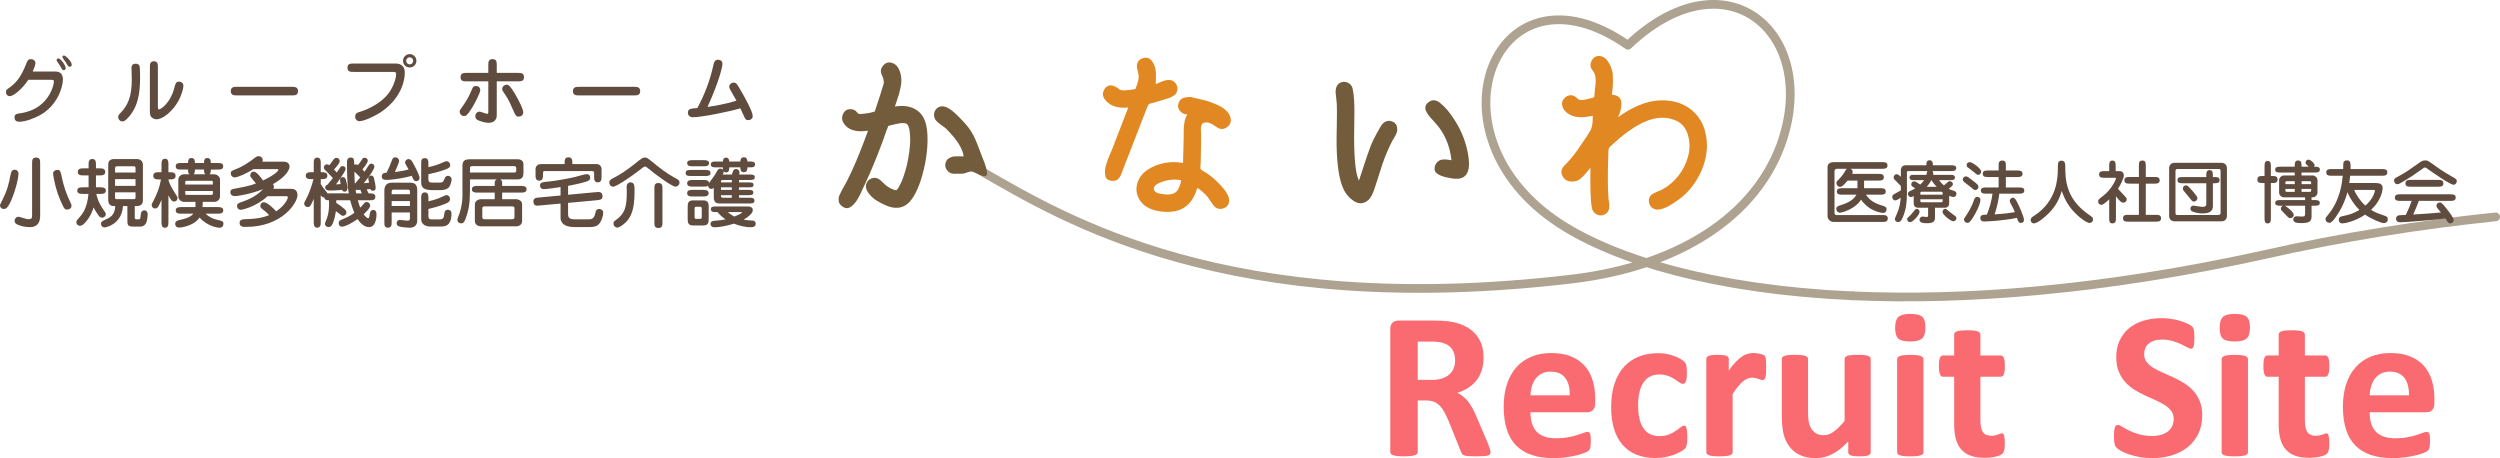 <?xml version="1.0" encoding="utf-8"?>
<!-- Generator: Adobe Illustrator 16.0.3, SVG Export Plug-In . SVG Version: 6.00 Build 0)  -->
<!DOCTYPE svg PUBLIC "-//W3C//DTD SVG 1.1//EN" "http://www.w3.org/Graphics/SVG/1.1/DTD/svg11.dtd">
<svg version="1.1" id="レイヤー_1" xmlns="http://www.w3.org/2000/svg" xmlns:xlink="http://www.w3.org/1999/xlink" x="0px"
	 y="0px" width="548.6px" height="100.532px" viewBox="-41.604 -104.463 548.6 100.532"
	 enable-background="new -41.604 -104.463 548.6 100.532" xml:space="preserve">
<path fill="none" stroke="#AEA290" stroke-width="1.912" stroke-linecap="round" stroke-linejoin="round" stroke-miterlimit="10" d="
	M364.991-39.545c24.568,1.094,54.814-1.227,90.281-9.038c17.158-3.892,34.137-6.561,50.768-8.291"/>
<path fill="none" stroke="#AEA290" stroke-width="1.912" stroke-linecap="round" stroke-linejoin="round" stroke-miterlimit="10" d="
	M173.728-66.907c17.937,10.27,54.123,32.634,129.679,23.666c24.711-2.938,42.063-15.028,46.73-32.442
	c6.066-22.634-13.623-38.676-34.506-18.851c-28.936-20.234-45.274,19.505-14.842,39.202c12.152,7.868,33.842,14.436,64.201,15.787"
	/>
<g>
	<g>
		<path fill="#604C3F" d="M-29.469-88.768c1.236,0,1.67,0.734,1.67,1.736c0,1.703-1.236,5.742-4.975,7.813
			c-1.285,0.717-3.223,1.469-4.641,1.469c-0.852,0-1.002-0.551-1.002-0.951c0-0.734,0.551-0.801,0.918-0.852
			c3.822-0.5,5.742-2.387,6.811-4.291c0.752-1.352,0.902-2.369,0.902-2.688c0-0.4-0.135-0.416-0.568-0.416h-5.041
			c-1.186,1.852-3.188,3.588-4.057,3.588c-0.533,0-0.852-0.416-0.852-0.918c0-0.4,0.184-0.551,0.602-0.834
			c1.418-1.002,2.621-2.137,3.906-5.492c0.15-0.4,0.334-0.885,0.951-0.885c0.518,0,1.018,0.301,1.018,0.9
			c0,0.402-0.4,1.354-0.6,1.82L-29.469-88.768L-29.469-88.768z M-28.783-91.639c0.533,0,1.586,1.553,1.586,2.104
			c0,0.467-0.367,0.467-0.436,0.467c-0.266,0-0.316-0.1-0.75-0.9c-0.102-0.184-0.635-0.936-0.734-1.086
			c-0.068-0.1-0.084-0.184-0.051-0.316C-29.117-91.539-28.967-91.639-28.783-91.639z M-27.6-92.289c0.436,0,1.736,1.301,1.736,2.02
			c0,0.283-0.184,0.467-0.434,0.467c-0.283,0-0.35-0.1-0.834-0.934c-0.117-0.201-0.785-1.02-0.785-1.219
			c0-0.068,0.018-0.117,0.033-0.15C-27.832-92.207-27.715-92.289-27.6-92.289z"/>
		<path fill="#604C3F" d="M-13.787-78.334c-0.25,0.25-0.568,0.518-0.984,0.518c-0.484,0-0.902-0.467-0.902-0.969
			c0-0.367,0.133-0.5,0.502-0.885c1.668-1.703,2.486-3.672,2.486-7.361c0-0.4-0.066-2.137-0.066-2.504c0-0.268,0-0.951,0.951-0.951
			c0.484,0,0.717,0.25,0.818,0.484c0.117,0.266,0.117,2.287,0.117,2.736C-10.865-83.86-11.383-80.688-13.787-78.334z M-6.959-81.039
			c0,0.385,0,0.584,0.25,0.584c0.367,0,2.438-1.367,3.271-4.439c0.35-1.303,0.451-1.652,1.102-1.652c0.051,0,0.984,0,0.984,0.918
			c0,0.617-0.467,2.203-1.117,3.338c-1.303,2.32-3.422,4.008-4.791,4.008c-0.352,0-1.002-0.168-1.285-0.719
			c-0.084-0.166-0.168-0.4-0.168-1.086v-9.58c0-0.652,0-1.354,0.885-1.354c0.869,0,0.869,0.701,0.869,1.354V-81.039z"/>
		<path fill="#604C3F" d="M10.389-83.526c-0.602,0-1.352,0-1.352-0.936c0-0.934,0.734-0.951,1.352-0.951h12.053
			c0.602,0,1.352,0.018,1.352,0.951c0,0.936-0.75,0.936-1.352,0.936H10.389z"/>
		<path fill="#604C3F" d="M45.25-90.52c0.551,0,1.971,0.184,1.971,1.936c0,3.338-2.121,6.811-5.643,8.98
			c-1.52,0.936-3.488,1.736-4.307,1.736c-0.584,0-0.936-0.467-0.936-1.002c0-0.75,0.535-0.918,1.035-1.051
			c0.184-0.051,4.324-1.27,6.428-4.258c1.184-1.686,1.535-3.471,1.535-3.988c0-0.484-0.25-0.518-0.768-0.518h-8.564
			c-0.684,0-1.352,0-1.352-0.936c0-0.9,0.701-0.9,1.352-0.9L45.25-90.52L45.25-90.52z M48.305-89.653
			c-0.818,0-1.469-0.65-1.469-1.469c0-0.801,0.65-1.469,1.469-1.469c0.801,0,1.469,0.668,1.469,1.469
			C49.773-90.303,49.105-89.653,48.305-89.653z M48.305-91.889c-0.434,0-0.783,0.35-0.783,0.768c0,0.434,0.35,0.785,0.783,0.785
			c0.418,0,0.768-0.352,0.768-0.785C49.072-91.539,48.723-91.889,48.305-91.889z"/>
		<path fill="#604C3F" d="M60.211-79.002c-0.65,0-0.951-0.568-0.951-0.969c0-0.25,0.066-0.367,0.752-1.318
			c1.018-1.436,1.318-2.119,2.037-3.773c0.184-0.4,0.434-0.533,0.783-0.533c0.4,0,0.951,0.217,0.951,0.918
			c0,0.617-1.301,3.072-1.785,3.854C60.863-79.002,60.578-79.002,60.211-79.002z M67.406-79.77c0,0.717,0,0.984-0.1,1.252
			c-0.168,0.434-0.635,1.002-1.652,1.002c-1.137,0-2.389-0.568-2.537-0.652c-0.051-0.033-0.418-0.266-0.418-0.768
			c0-0.65,0.484-1.035,0.918-1.035c0.268,0,1.418,0.484,1.652,0.484c0.283,0,0.283-0.066,0.283-0.768v-6.359h-4.74
			c-0.668,0-1.352,0-1.352-0.918c0-0.92,0.684-0.936,1.352-0.936h4.74v-1.67c0-0.668,0-1.352,0.936-1.352
			c0.918,0,0.918,0.684,0.918,1.352v1.67h4.625c0.666,0,1.352,0.016,1.352,0.936c0,0.918-0.701,0.918-1.352,0.918h-4.625V-79.77z
			 M73.215-79.803c0,0.617-0.518,0.934-1,0.934c-0.602,0-0.668-0.184-1.387-1.818c-0.768-1.77-0.9-2.004-2.02-3.674
			c-0.1-0.148-0.217-0.367-0.217-0.566c0-0.518,0.484-0.951,1.002-0.951c0.133,0,0.383,0.016,0.717,0.4
			c0.484,0.551,1.502,2.152,2.387,4.057C72.916-80.955,73.215-80.237,73.215-79.803z"/>
		<path fill="#604C3F" d="M85.475-83.526c-0.602,0-1.352,0-1.352-0.936c0-0.934,0.734-0.951,1.352-0.951h12.053
			c0.602,0,1.352,0.018,1.352,0.951c0,0.936-0.75,0.936-1.352,0.936H85.475z"/>
		<path fill="#604C3F" d="M114.875-89.903c0.168-0.785,0.318-1.453,1.086-1.453c0.133,0,0.969,0.018,0.969,0.918
			c0,0.484-0.535,3.373-3.273,9.449c1.119-0.168,3.857-0.584,6.344-1.385c-0.184-0.352-1.152-2.037-1.369-2.422
			c-0.115-0.199-0.217-0.416-0.217-0.668c0-0.4,0.385-0.867,0.986-0.867c0.566,0,0.699,0.234,1.686,1.953
			c0.635,1.084,2.486,4.373,2.486,5.357c0,0.652-0.533,0.92-1.002,0.92c-0.35,0-0.533-0.135-0.684-0.385
			c-0.1-0.168-0.867-1.854-1.035-2.203c-1.887,0.6-8.396,1.953-10.383,1.953c-1.119,0-1.119-0.885-1.119-1.002
			c0-0.867,0.652-0.918,2.07-1.018C112.99-83.643,114.158-86.698,114.875-89.903z"/>
		<path fill="#604C3F" d="M-37.549-66.336c0,1.168-0.9,4.523-1.885,6.461c-0.535,1.051-0.869,1.268-1.336,1.268
			c-0.535,0-0.834-0.416-0.834-0.75c0-0.184,0.049-0.301,0.6-1.369c0.951-1.869,1.303-3.238,1.77-5.625
			c0.15-0.719,0.469-0.869,0.885-0.869C-37.898-67.221-37.549-66.869-37.549-66.336z M-34.561-68.557c0-0.666,0-1.334,0.852-1.334
			c0.918,0,0.918,0.617,0.918,1.334v11.436c0,1.385-0.518,2.504-2.287,2.504c-1.184,0-2.219-0.334-2.703-0.568
			c-0.268-0.133-0.617-0.299-0.617-0.816c0-0.535,0.434-0.902,0.783-0.902c0.168,0,0.385,0.066,1.387,0.367
			c0.133,0.033,0.533,0.168,0.867,0.168c0.801,0,0.801-0.301,0.801-1.02L-34.561-68.557L-34.561-68.557z M-28.033-65.551
			c0.4,1.92,1.02,3.756,1.854,5.441c0.15,0.316,0.268,0.551,0.268,0.818c0,0.566-0.535,0.818-1.002,0.818
			c-0.434,0-0.602-0.252-0.852-0.752c-0.885-1.736-1.604-3.738-2.037-6.109c-0.133-0.768-0.15-0.869-0.15-1.035
			c0-0.518,0.451-0.818,0.951-0.818C-28.367-67.188-28.301-66.821-28.033-65.551z"/>
		<path fill="#604C3F" d="M-23.332-61.912c-0.568,0-1.32,0-1.32-0.717c0-0.736,0.752-0.736,1.32-0.736h1.168v-2.604h-1.035
			c-0.602,0-1.336,0-1.336-0.768c0-0.785,0.734-0.785,1.336-0.785h1.035v-0.717c0-0.602,0-1.336,0.818-1.336
			c0.801,0,0.801,0.734,0.801,1.336v0.717h0.701c0.602,0,1.336,0,1.336,0.785c0,0.768-0.734,0.768-1.336,0.768h-0.701v2.604h0.852
			c0.566,0,1.318,0,1.318,0.736c0,0.717-0.752,0.717-1.318,0.717h-0.785c0.25,1.068,0.602,2.07,1.486,3.355
			c0.416,0.602,0.617,0.885,0.617,1.051c0,0.451-0.367,0.803-0.834,0.803c-0.418,0-0.619-0.252-0.852-0.602
			c-0.15-0.217-0.686-0.969-1.002-1.637c-0.217,0.652-0.635,2.004-1.869,3.34c-0.469,0.5-0.77,0.684-1.137,0.684
			c-0.467,0-0.783-0.367-0.783-0.785c0-0.316,0.133-0.467,0.6-0.984c0.736-0.785,1.787-2.07,2.055-5.225H-23.332z M-12.031-56.721
			c0,0.301,0.084,0.385,0.434,0.385h0.4c0.385,0,0.4-0.117,0.502-1.186c0.082-0.768,0.699-0.785,0.783-0.785
			c0.318,0,0.719,0.234,0.719,0.852c0,0.201-0.066,1.285-0.301,1.82c-0.117,0.283-0.418,0.9-1.369,0.9h-1.469
			c-1.318,0-1.318-0.467-1.318-1.385v-3.121h-0.969c-0.234,3.889-3.623,4.689-4.057,4.689c-0.316,0-0.768-0.283-0.768-0.785
			c0-0.482,0.15-0.551,1.436-1.15c1.602-0.734,1.652-2.104,1.686-2.754h-0.316c-1.219,0-1.219-1.053-1.219-1.52v-7.613
			c0-1.168,1.035-1.184,1.285-1.184h5.041c0.818,0,1.285,0.6,1.285,1.184v7.896c0,0.969-0.668,1.236-1.369,1.236h-0.416V-56.721z
			 M-11.865-66.604v-1.018c0-0.234-0.133-0.35-0.35-0.35h-3.74c-0.232,0-0.4,0.184-0.4,0.367v1L-11.865-66.604L-11.865-66.604z
			 M-16.355-65.151v1.469h4.49v-1.469H-16.355z M-16.355-62.262v1.217c0,0.184,0.117,0.285,0.301,0.285h3.84
			c0.301,0,0.35-0.135,0.35-0.434v-1.068H-16.355z"/>
		<path fill="#604C3F" d="M-4.645-55.819c0,0.6,0,1.334-0.768,1.334c-0.752,0-0.752-0.734-0.752-1.334v-4.791
			c-0.633,1.451-0.834,1.902-1.418,1.902c-0.4,0-0.734-0.334-0.734-0.768c0-0.201,0.033-0.268,0.418-0.984
			c0.717-1.369,1.334-2.906,1.619-4.625h-0.352c-0.584,0-1.336,0-1.336-0.801c0-0.785,0.734-0.785,1.336-0.785h0.467v-1.619
			c0-0.602,0-1.336,0.77-1.336c0.75,0,0.75,0.734,0.75,1.336v1.619c0.885,0,1.57,0,1.57,0.801c0,0.785-0.686,0.785-1.57,0.785v0.1
			c0.334,0.986,0.467,1.369,1.369,2.789c0.418,0.635,0.635,0.967,0.635,1.168c0,0.283-0.184,0.785-0.752,0.785
			c-0.316,0-0.602-0.066-1.252-1.354V-55.819z M1.281-59.024c0.018-0.252,0.018-0.334,0.018-1.137h-2.537
			c-0.451,0-1.236-0.367-1.236-1.217v-3.641c0-0.801,0.752-1.201,1.236-1.201h1.219c-0.285-0.217-0.318-0.467-0.318-1.035h-1.385
			c-0.719,0-1.318,0-1.318-0.717c0-0.719,0.584-0.719,1.318-0.719h1.385v-0.15c0-0.283,0.033-0.951,0.752-0.951
			c0.75,0,0.75,0.668,0.75,1.102h2.004v-0.15c0-0.234,0-0.951,0.734-0.951c0.752,0,0.752,0.668,0.752,1.102h1.402
			c0.734,0,1.318,0,1.318,0.719c0,0.717-0.584,0.717-1.303,0.717H4.654v0.168c0,0.633-0.184,0.768-0.301,0.867h1.084
			c0.402,0,1.236,0.35,1.236,1.201v3.641c0,0.816-0.719,1.217-1.236,1.217H2.885c0,0.551-0.018,0.818-0.033,1.137h3.221
			c0.551,0,1.318,0,1.318,0.717c0,0.734-0.75,0.734-1.318,0.734H3.484c0.902,0.785,1.553,1.102,2.572,1.336
			c1.051,0.234,1.369,0.301,1.369,0.852c0,0.518-0.285,0.9-0.869,0.9c-0.234,0-2.57-0.232-4.373-2.252
			c-0.936,1.551-3.473,2.203-4.523,2.203c-0.785,0-0.818-0.734-0.818-0.818c0-0.617,0.602-0.768,1.002-0.852
			c0.834-0.184,2.252-0.467,2.988-1.369h-2.555c-0.568,0-1.318,0-1.318-0.717c0-0.734,0.75-0.734,1.318-0.734h3.004V-59.024z
			 M-0.955-63.965h6.061v-0.551c0-0.168-0.117-0.268-0.252-0.268h-5.559c-0.084,0-0.25,0.051-0.25,0.268V-63.965z M5.105-62.547
			h-6.061v0.584c0,0.168,0.117,0.268,0.25,0.268h5.559c0.068,0,0.252-0.066,0.252-0.268V-62.547z M1.164-67.254v0.168
			c0,0.633-0.184,0.768-0.299,0.867h2.604c-0.268-0.217-0.301-0.467-0.301-1.035H1.164z"/>
		<path fill="#604C3F" d="M22.258-63.031c0.617,0,1.418,0.184,1.418,1.42c0,1.535-3.221,6.943-11.367,6.943
			c-0.551,0-1.336-0.033-1.336-0.885c0-0.717,0.551-0.816,1.719-0.834c1.186-0.016,3.072-0.166,4.758-0.867
			c-0.584-0.619-0.6-0.652-1.318-1.203c-0.418-0.334-0.617-0.467-0.617-0.834c0-0.334,0.283-0.801,0.785-0.801
			c0.734,0,2.17,1.402,2.703,2.002c2.07-1.369,2.57-2.904,2.57-3.055c0-0.199-0.199-0.268-0.316-0.268h-4.141
			c-2.637,2.422-5.691,2.988-5.824,2.988c-0.852,0-0.869-0.717-0.869-0.834c0-0.518,0.268-0.635,1.201-0.951
			c2.873-0.984,4.057-2.287,4.475-2.754c-2.588,1.068-5.609,1.535-6.127,1.535c-0.734,0-1.035-0.451-1.035-0.869
			c0-0.6,0.518-0.701,1.035-0.783c1.553-0.285,3.123-0.551,4.592-1.119c-0.234-0.268-0.719-0.885-0.818-1.002
			c-0.4-0.5-0.434-0.551-0.434-0.783c0-0.436,0.301-0.818,0.75-0.818c0.619,0,1.504,1.152,2.07,1.936
			c2.654-1.268,3.355-2.137,3.355-2.32c0-0.166-0.166-0.166-0.25-0.166h-5.225c-1.354,0.867-3.406,1.818-4.123,1.818
			c-0.436,0-0.852-0.367-0.852-0.867c0-0.518,0.133-0.568,1.301-1.018c1.053-0.418,2.338-1.119,4.141-2.539
			c0.25-0.184,0.4-0.232,0.65-0.232c0.551,0,0.918,0.367,0.918,0.852c0,0.184-0.033,0.25-0.082,0.35h4.773
			c0.25,0,1.201,0.135,1.201,1.068c0,0.551-0.516,2.07-3.639,3.873c0.117,0.15,0.201,0.283,0.201,0.5c0,0.168-0.018,0.334-0.1,0.518
			L22.258-63.031L22.258-63.031z"/>
		<path fill="#604C3F" d="M34.938-62.03c-0.184-1.102-0.402-2.387-0.402-6.678c0-0.416,0-1.184,0.818-1.184
			c0.719,0,0.734,0.316,0.785,1.602c0.066-0.033,0.184-0.1,0.35-0.1c0.219,0,0.352,0.084,0.451,0.15
			c0.352-0.418,0.385-0.469,0.936-1.303c0.117-0.166,0.217-0.316,0.551-0.316c0.4,0,0.684,0.334,0.684,0.65
			c0,0.5-1.002,1.703-1.168,1.92c0.117,0.133,0.283,0.35,0.434,0.518c0.15-0.201,0.803-1.252,0.969-1.469
			c0.15-0.184,0.268-0.318,0.518-0.318c0.4,0,0.684,0.268,0.684,0.635c0,0.869-2.236,3.557-2.336,3.656
			c0.268-0.018,0.533-0.033,1.186-0.1c-0.168-0.719-0.184-0.785-0.184-0.936c0-0.268,0.217-0.635,0.65-0.635
			c0.383,0,0.5,0.25,0.602,0.602c0.15,0.518,0.367,1.652,0.367,2.137c0,0.316-0.15,0.602-0.635,0.602
			c-0.4,0-0.484-0.285-0.518-0.385c-0.234,0.018-0.568,0.051-0.818,0.084c0.117,0.232,0.25,0.533,0.418,0.867
			c0.834,0,1.484,0,1.484,0.768c0,0.752-0.684,0.752-1.334,0.752h-2.504c0.266,0.9,0.367,1.234,0.518,1.619
			c0.367-0.367,0.416-0.434,0.867-0.951c0.133-0.168,0.234-0.283,0.551-0.283c0.484,0,0.768,0.4,0.768,0.768
			c0,0.633-1.285,1.785-1.436,1.92c0.268,0.383,0.752,0.867,0.969,0.867c0.234,0,0.283-0.234,0.385-0.984
			c0.033-0.184,0.115-0.836,0.75-0.836c0.719,0,0.719,0.752,0.719,1.053c0,0.084,0,2.721-1.619,2.721
			c-1.336,0-2.254-1.369-2.521-1.77c-1.135,0.801-2.688,1.67-3.488,1.67c-0.385,0-0.668-0.285-0.668-0.785
			c0-0.418,0.184-0.568,0.668-0.768c0.852-0.367,1.818-0.768,2.771-1.486c-0.451-1.068-0.701-1.902-0.92-2.754h-3.055v0.584
			c0.803,0.484,1.619,1.135,1.938,1.453c0.117,0.133,0.301,0.316,0.301,0.633c0,0.484-0.418,0.736-0.752,0.736
			c-0.217,0-0.35-0.102-0.484-0.201c-0.15-0.117-0.9-0.701-1.068-0.818c-0.301,1.92-0.75,2.822-0.834,2.955
			c-0.184,0.316-0.385,0.533-0.768,0.533c-0.518,0-0.818-0.35-0.818-0.717c0-0.184,0.367-0.984,0.434-1.186
			c0.4-1.119,0.467-2.287,0.467-3.004v-0.969c-0.35,0-0.934,0-1.051-0.617c-0.283,0-0.451-0.084-0.768-0.469v5.777
			c0,0.6,0,1.318-0.768,1.318c-0.77,0-0.77-0.734-0.77-1.318v-5.008c-0.684,1.635-0.867,1.803-1.334,1.803
			c-0.418,0-0.768-0.352-0.768-0.752c0-0.201,0.049-0.301,0.467-1.086c0.918-1.734,1.402-3.621,1.568-4.289h-0.35
			c-0.602,0-1.336,0-1.336-0.752c0-0.768,0.734-0.768,1.336-0.768h0.416v-1.887c0-0.6,0-1.318,0.77-1.318
			c0.768,0,0.768,0.719,0.768,1.318v1.887c0.75,0,1.451,0,1.451,0.752c0,0.768-0.701,0.768-1.451,0.768v1.035
			c0.316,0.617,0.934,1.385,1.051,1.502c0.318,0.352,0.352,0.4,0.418,0.602c0.15-0.018,0.451-0.018,0.617-0.018L34.938-62.03
			L34.938-62.03z M29.846-67.037c-0.217-0.217-0.385-0.4-0.385-0.684c0-0.352,0.285-0.686,0.686-0.686
			c0.184,0,0.316,0.066,0.533,0.201c0.117-0.135,0.584-0.785,0.869-1.186c0.133-0.201,0.299-0.434,0.684-0.434
			c0.4,0,0.701,0.301,0.701,0.734c0,0.4-0.467,0.934-1.236,1.836c0.301,0.301,0.451,0.467,0.602,0.65
			c0.135-0.166,0.652-1.051,0.818-1.219c0.117-0.115,0.283-0.199,0.484-0.199c0.334,0,0.635,0.268,0.635,0.617
			c0,0.168-0.033,0.301-0.402,0.902c-0.617,1.018-0.967,1.535-1.719,2.504c0.268-0.018,0.535-0.018,1.035-0.068
			C33.117-64.199,33-64.783,33-64.883c0-0.518,0.334-0.719,0.635-0.719c0.385,0,0.568,0.301,0.635,0.518
			c0.049,0.15,0.4,1.42,0.4,1.836c0,0.4-0.201,0.852-0.635,0.852c-0.418,0-0.518-0.283-0.568-0.4c-0.816,0.084-1.701,0.15-2.52,0.15
			c-0.385,0-1.186,0-1.186-0.668c0-0.467,0.316-0.568,0.5-0.617c0.402-0.484,0.969-1.168,1.186-1.453
			C30.58-66.319,30.48-66.42,29.846-67.037z M36.289-64.166c0.283-0.301,0.484-0.551,1.152-1.369c-0.752-0.783-0.885-0.9-1.27-1.268
			c0.018,1.652,0.051,2.203,0.1,2.637H36.289z M37.791-62.03c-0.084-0.199-0.199-0.484-0.316-0.768
			c-0.418,0-0.768,0.018-1.035,0.018c0.016,0.25,0.084,0.518,0.133,0.75H37.791z"/>
		<path fill="#604C3F" d="M44.377-69.24c0.201-0.518,0.334-0.701,0.801-0.701c0.436,0,0.785,0.316,0.785,0.785
			c0,0.316-0.133,0.65-0.918,2.453c1.119-0.166,1.986-0.283,3.021-0.568c-0.084-0.148-0.199-0.367-0.533-0.934
			c-0.084-0.15-0.234-0.385-0.234-0.617c0-0.469,0.418-0.734,0.734-0.734c0.518,0,0.801,0.5,1.035,0.934
			c1.102,1.971,1.402,2.955,1.402,3.172c0,0.316-0.217,0.734-0.701,0.734c-0.535,0-0.635-0.25-1.018-1.168
			c-0.936,0.334-4.057,0.9-5.576,0.9c-0.283,0-1.002,0-1.002-0.768c0-0.783,0.752-0.801,1.068-0.818
			C43.826-67.823,43.91-67.971,44.377-69.24z M44.344-57.84v2.004c0,0.686,0,1.336-0.852,1.336c-0.75,0-0.75-0.568-0.75-1.336
			v-6.811c0-1.719,1.252-1.736,1.852-1.736h3.723c0.568,0,1.637,0.033,1.637,1.604v6.777c0,1.051-0.801,1.518-1.686,1.518
			c-0.318,0-1.938-0.133-2.338-0.299c-0.383-0.15-0.5-0.484-0.5-0.719c0-0.367,0.283-0.717,0.684-0.717
			c0.234,0,1.402,0.184,1.652,0.184c0.584,0,0.584-0.285,0.584-0.502v-1.303H44.344L44.344-57.84z M48.35-61.846v-0.518
			c0-0.434-0.082-0.484-0.6-0.484h-2.838c-0.367,0-0.568,0-0.568,0.502v0.5H48.35z M44.344-60.344v1.086h4.006v-1.086H44.344z
			 M52.406-65.084c0,0.584,0.268,0.686,0.869,0.686h1.535c0.584,0,0.818-0.035,1.086-0.719c0.184-0.467,0.316-0.768,0.816-0.768
			c0.451,0,0.785,0.367,0.785,0.768c0,0.334-0.217,1.27-0.533,1.686c-0.084,0.117-0.518,0.686-1.938,0.686h-1.887
			c-2.32,0-2.32-1.102-2.32-1.904v-3.789c0-0.818,0-1.318,0.818-1.318c0.768,0,0.768,0.701,0.768,1.318v0.652
			c0.951-0.168,2.32-0.635,3.072-0.986c0.617-0.283,0.752-0.316,0.918-0.316c0.451,0,0.801,0.4,0.801,0.885
			c0,0.166,0,0.518-0.967,0.9c-1.436,0.568-3.424,0.986-3.824,1.068L52.406-65.084L52.406-65.084z M52.406-57.104
			c0,0.283,0,0.783,0.668,0.783h1.77c0.869,0,0.936-0.451,1.002-0.951c0.084-0.635,0.166-1.168,0.834-1.168
			c0.268,0,0.785,0.166,0.785,0.818c0,2.754-1.402,2.871-2.371,2.871h-2.27c-0.367,0-2.004-0.068-2.004-1.67v-4.49
			c0-0.602,0-1.336,0.803-1.336c0.783,0,0.783,0.785,0.783,1.336v0.617c1.219-0.25,2.338-0.65,3.105-1.035
			c0.568-0.268,0.701-0.316,0.918-0.316c0.352,0,0.719,0.35,0.719,0.801c0,0.316-0.102,0.568-0.318,0.734
			c-0.467,0.352-2.42,1.053-4.424,1.502V-57.104z"/>
		<path fill="#604C3F" d="M68.592-63.664h4.039c0.568,0,1.318,0,1.318,0.734c0,0.734-0.75,0.734-1.318,0.734h-4.039v1.451h3.055
			c0.635,0,1.318,0.4,1.318,1.135v3.674c0,0.768-0.65,1.135-1.318,1.135h-7.713c-0.633,0-1.334-0.385-1.334-1.135v-3.674
			c0-0.734,0.701-1.135,1.334-1.135h3.021v-1.451h-3.689c-0.566,0-1.318,0-1.318-0.734c0-0.734,0.752-0.734,1.318-0.734h3.689
			v-0.635c0-0.234,0-0.551,0.436-0.801h-5.859c0,4.205,0,5.441-0.602,7.561c-0.551,1.887-0.852,2.088-1.318,2.088
			c-0.502,0-0.852-0.301-0.852-0.785c0-0.234,0.4-1.201,0.467-1.385c0.418-1.236,0.65-2.654,0.65-3.924v-6.645
			c0-1.318,1.086-1.318,1.654-1.318h10.5c0.65,0,1.234,0.334,1.234,1.068v1.904c0,0.332,0,1.436-1.186,1.436h-3.922
			c0.434,0.25,0.434,0.551,0.434,0.801L68.592-63.664L68.592-63.664z M61.531-66.604h9.598c0.418,0,0.551-0.033,0.551-0.467v-0.467
			c0-0.469-0.334-0.469-0.668-0.469h-8.896c-0.535,0-0.584,0.135-0.584,0.484v0.919H61.531z M64.785-59.174
			c-0.484,0-0.551,0.199-0.551,0.484v1.852c0,0.301,0.066,0.484,0.551,0.484h5.959c0.484,0,0.551-0.199,0.551-0.484v-1.852
			c0-0.285-0.066-0.484-0.551-0.484H64.785z"/>
		<path fill="#604C3F" d="M83.057-61.729l6.143-0.568c0.402-0.033,0.451-0.033,0.568-0.033c0.584,0,0.852,0.385,0.852,0.953
			c0,0.734-0.584,0.783-1.252,0.85l-6.311,0.586v2.486c0,0.902,0.535,1.119,1.336,1.119h3.205c0.4,0,1.201,0,1.451-1.402
			c0.051-0.301,0.15-0.869,0.818-0.869c0.25,0,0.902,0.117,0.902,0.852c0,0.617-0.385,1.971-1.053,2.57
			c-0.4,0.352-0.852,0.551-2.035,0.551h-3.223c-0.885,0-1.418-0.166-1.637-0.232c-1.234-0.367-1.418-1.42-1.418-1.703v-3.223
			l-4.557,0.418c-0.4,0.033-0.451,0.051-0.568,0.051c-0.551,0-0.834-0.367-0.834-0.918c0-0.768,0.551-0.818,1.252-0.885l4.707-0.434
			v-1.854c-1.086,0.166-2.955,0.451-3.656,0.451c-0.852,0-0.852-0.719-0.852-0.785c0-0.686,0.652-0.752,1.32-0.818
			c3.07-0.283,6.176-1.018,6.26-1.035c0.416-0.1,2.252-0.65,2.637-0.65c0.785,0,0.801,0.684,0.801,0.75
			c0,0.535-0.35,0.686-0.584,0.785c-0.268,0.117-1.602,0.551-4.273,1.035L83.057-61.729L83.057-61.729z M82.289-68.455
			c0-0.852,0-1.486,0.852-1.486s0.852,0.635,0.852,1.486h5.342c0.768,0,1.068,0.701,1.068,1.018v1.652c0,0.635,0,1.336-0.818,1.336
			s-0.818-0.701-0.818-1.336v-0.717c0-0.385-0.166-0.418-0.451-0.418H77.949c-0.4,0-0.4,0.117-0.4,1.135
			c0,0.168,0,0.969-0.818,0.969s-0.818-0.701-0.818-1.336v-1.252c0-0.268,0.217-1.051,1.236-1.051H82.289z"/>
		<path fill="#604C3F" d="M102.564-68.106c2.002,1.637,3.654,2.521,4.322,2.889c0.385,0.199,0.617,0.383,0.617,0.801
			c0,0.635-0.551,0.918-0.885,0.918c-0.717,0-4.289-2.57-6.076-4.09c-0.232-0.199-0.4-0.316-0.6-0.316
			c-0.234,0-0.367,0.1-1.486,0.984c-1.051,0.818-4.707,3.422-5.525,3.422c-0.5,0-0.834-0.467-0.834-0.9
			c0-0.535,0.4-0.736,0.816-0.953c1.453-0.717,3.172-1.852,4.959-3.305c1.385-1.135,1.637-1.234,2.004-1.234
			C100.377-69.891,100.393-69.891,102.564-68.106z M97.639-62.379c0,3.873-0.75,5.525-1.902,6.676
			c-0.5,0.502-1.42,1.186-1.887,1.186c-0.367,0-0.834-0.35-0.834-0.9c0-0.385,0.184-0.518,0.383-0.652
			c2.188-1.535,2.537-3.037,2.537-6.275c0-0.184-0.033-0.969-0.033-1.135c0-0.852,0.652-0.969,0.803-0.969
			C97.639-64.449,97.639-63.748,97.639-62.379z M103.766-55.77c0,0.719-0.018,1.336-0.852,1.336c-0.918,0-0.918-0.533-0.918-1.336
			v-7.193c0-0.734,0-1.336,0.852-1.336c0.9,0,0.918,0.533,0.918,1.336V-55.77z"/>
		<path fill="#604C3F" d="M113.006-67.17c0.684,0,1.303,0,1.303,0.668s-0.635,0.668-1.303,0.668h-2.871
			c-0.668,0-1.285,0-1.285-0.668s0.617-0.668,1.285-0.668H113.006z M119.016-66.168c0.268-0.902,0.35-1.203,0.918-1.203
			c0.484,0,0.734,0.385,0.734,0.734c0,0.184-0.033,0.367-0.051,0.469h2.104c0.768,0,1.303,0,1.303,0.584
			c0,0.617-0.535,0.617-1.303,0.617h-2.152v0.533h1.902c0.834,0,1.285,0,1.285,0.551c0,0.535-0.467,0.535-1.285,0.535h-1.902v0.551
			h1.852c0.785,0,1.287,0,1.287,0.584s-0.518,0.584-1.287,0.584h-1.852v0.551h2.137c0.65,0,1.252,0,1.252,0.635
			c0,0.635-0.602,0.635-1.252,0.635h-6.293c-0.568,0-1.387-0.033-1.387-1.352v-2.07c-0.1,0.084-0.25,0.217-0.551,0.217
			c-0.35,0-0.684-0.25-0.701-0.719c-0.25,0.219-0.383,0.219-1.084,0.219h-2.188c-0.568,0-1.318,0-1.318-0.719
			c0-0.734,0.734-0.734,1.318-0.734h2.188c0.6,0,1.234,0,1.301,0.668c1.119-1.502,1.219-1.652,1.754-2.621
			c0.15-0.283,0.334-0.535,0.734-0.535c0.232,0,0.434,0.084,0.584,0.268c-0.033-0.15-0.051-0.232-0.051-0.484v-0.066h-1.502
			c-0.5,0-1.135,0-1.135-0.65c0-0.635,0.635-0.635,1.135-0.635h1.52c0.016-0.25,0.049-0.852,0.701-0.852
			c0.484,0,0.668,0.385,0.701,0.852h2.42c0.018-0.184,0.051-0.936,0.785-0.936c0.734,0,0.768,0.752,0.768,0.936h0.568
			c0.482,0,1.117,0,1.117,0.635c0,0.65-0.635,0.65-1.117,0.65h-0.568c0,0.318,0,1.068-0.768,1.068c-0.785,0-0.785-0.75-0.785-1.068
			h-2.42c0,0.385,0,1.119-0.701,1.119c-0.25,0-0.418-0.117-0.551-0.268c0.049,0.25-0.018,0.418-0.168,0.719h2.004V-66.168z
			 M110.502-67.971c-0.533,0-1.318,0-1.318-0.686c0-0.668,0.785-0.668,1.318-0.668h2.188c0.518,0,1.301,0,1.301,0.668
			c0,0.686-0.783,0.686-1.301,0.686H110.502z M112.572-62.797c0.566,0,1.318,0,1.318,0.719c0,0.734-0.752,0.734-1.318,0.734h-2.07
			c-0.568,0-1.318,0-1.318-0.734c0-0.719,0.75-0.719,1.318-0.719H112.572z M112.723-60.492c1.035,0,1.186,0.6,1.186,1.318v2.871
			c0,0.768-0.184,1.318-1.186,1.318h-2.238c-1.033,0-1.184-0.602-1.184-1.318v-2.871c0-0.768,0.184-1.318,1.184-1.318H112.723z
			 M111.236-59.092c-0.35,0-0.418,0.068-0.418,0.469v1.703c0,0.4,0.068,0.482,0.418,0.482h0.734c0.334,0,0.418-0.082,0.418-0.482
			v-1.703c0-0.385-0.066-0.469-0.418-0.469H111.236z M122.504-59.158c0.201,0,1.086,0,1.086,0.818c0,0.701-1.102,1.586-2.02,2.07
			c0.684,0.15,1.102,0.166,1.885,0.199c0.219,0.018,0.77,0.035,0.77,0.719c0,0.717-0.701,0.752-1.137,0.752
			c-0.834,0-2.252-0.219-3.639-0.785c-1.385,0.467-3.238,0.801-4.24,0.801c-0.668,0-0.9-0.4-0.9-0.717
			c0-0.635,0.566-0.686,0.801-0.701c1.469-0.135,1.637-0.15,2.504-0.334c-0.852-0.568-1.436-1.17-1.77-1.586h-0.467
			c-0.4,0-0.986,0-0.986-0.635c0-0.602,0.586-0.602,0.986-0.602L122.504-59.158L122.504-59.158z M117.012-64.967
			c-0.367,0-0.4,0.084-0.4,0.533h2.371v-0.533H117.012z M116.611-62.797h2.371v-0.551h-2.371V-62.797z M118.982-61.078v-0.551
			h-2.371c0,0.418,0,0.551,0.451,0.551H118.982z M118.098-57.922c0.301,0.25,0.701,0.6,1.451,0.984
			c0.334-0.133,1.67-0.701,1.67-0.902c0-0.082-0.1-0.082-0.166-0.082H118.098z"/>
	</g>
</g>
<g>
	<g>
		<path fill="#604C3F" d="M362.665-61.74c-0.539,0-1.197,0-1.197-0.703c0-0.719,0.658-0.719,1.197-0.719h3.334v-1.674h-2.152
			c-1.078,1.27-1.359,1.375-1.689,1.375c-0.555,0-0.791-0.584-0.791-0.807c0-0.27,0.146-0.434,0.283-0.568
			c0.895-0.912,1.256-1.391,1.658-2.125c0.193-0.344,0.238-0.373,0.391-0.463h-2.141c-0.045,0-0.598,0-0.598,0.523v9.166
			c0,0.344,0.283,0.465,0.404,0.465h10.078c0.584,0,1.211,0,1.211,0.762c0,0.748-0.627,0.748-1.211,0.748h-10.781
			c-0.389,0-1.227-0.434-1.227-1.271v-10.797c0-0.762,0.717-1.061,1.361-1.061h10.586c0.568,0,1.211,0,1.211,0.732
			c0,0.732-0.643,0.732-1.211,0.732h-6.953c0.195,0.09,0.523,0.225,0.523,0.643c0,0.211-0.074,0.389-0.119,0.479h5.758
			c0.566,0,1.195,0,1.195,0.734c0,0.732-0.645,0.732-1.195,0.732h-3.141v1.674h3.559c0.539,0,1.195,0,1.195,0.719
			c0,0.703-0.656,0.703-1.195,0.703h-3.141c0.809,1.225,1.779,1.869,3.709,2.436c0.389,0.121,0.807,0.256,0.807,0.719
			c0,0.105-0.045,0.852-0.732,0.852c-0.299,0-1.061-0.148-1.824-0.463c-1.555-0.627-2.467-1.66-3.051-2.438
			c-1.33,2.094-4.188,2.855-4.695,2.855c-0.344,0-0.732-0.373-0.732-0.852c0-0.508,0.359-0.613,1.064-0.838
			c2.512-0.777,3.08-1.809,3.35-2.271L362.665-61.74L362.665-61.74z"/>
		<path fill="#604C3F" d="M381.127-66.092c0.016-0.076,0.09-0.479,0.121-0.568c0.029-0.135,0.059-0.195,0.133-0.27h-4.186
			c-0.211,0-0.344,0.045-0.344,0.344v4.545c0,1.691-0.121,3.41-0.883,5.219c-0.375,0.869-0.598,1.092-1.107,1.092
			c-0.357,0-0.658-0.313-0.658-0.643c0-0.148,0.016-0.225,0.359-0.973c0.748-1.658,0.838-2.676,0.928-3.723
			c-0.209,0.135-0.883,0.584-1.166,0.584c-0.584,0-0.688-0.568-0.688-0.748c0-0.33,0.148-0.449,0.344-0.584
			c0.193-0.135,1.285-0.748,1.539-0.881v-0.957c-0.119-0.135-0.793-0.824-1.047-1.063c-0.402-0.373-0.537-0.494-0.537-0.807
			c0-0.285,0.193-0.703,0.672-0.703c0.299,0,0.434,0.135,0.912,0.553v-1.406c0-0.658,0.359-1.121,1.107-1.121h4.486
			c0-0.418,0-1.092,0.717-1.092c0.719,0,0.719,0.674,0.719,1.092h3.902c0.508,0,1.227,0,1.227,0.598c0,0.27-0.135,0.479-0.375,0.584
			c-0.193,0.09-0.553,0.09-0.852,0.09h-4.023c0.15,0.148,0.24,0.27,0.18,0.838h4.098c0.389,0,0.688,0.209,0.688,0.582
			c0,0.344-0.254,0.568-0.688,0.568h-2.811c0.299,0.418,0.582,0.732,1.076,1.166c0.09-0.074,0.18-0.148,0.314-0.27
			c0.658-0.582,0.73-0.656,0.984-0.656c0.373,0,0.676,0.357,0.676,0.627c0,0.285-0.09,0.359-0.912,1.047
			c0.328,0.18,0.508,0.24,1.061,0.418c0.463,0.15,0.629,0.314,0.629,0.674c0,0.418-0.299,0.703-0.629,0.703
			c-0.314,0-0.807-0.195-0.973-0.254v1.66c0,0.566-0.344,0.941-0.926,0.941h-2.186v2.152c0,0.539,0,1.256-1.75,1.256
			c-0.867,0-1.645-0.104-1.645-0.777c0-0.344,0.283-0.688,0.643-0.688c0.137,0,0.793,0.09,0.943,0.09
			c0.283,0,0.299-0.148,0.299-0.404v-1.629h-2.213c-0.629,0-0.943-0.42-0.943-0.941v-1.602c-0.344,0.18-0.479,0.209-0.627,0.209
			c-0.357,0-0.645-0.357-0.645-0.688c0-0.463,0.359-0.598,0.748-0.762c0.344-0.135,0.764-0.404,0.867-0.465
			c-0.074-0.059-0.463-0.283-0.553-0.344c-0.135-0.09-0.328-0.238-0.328-0.508c0-0.283,0.178-0.672,0.582-0.672
			c0.389,0,0.568,0.133,1.377,0.701c0.357-0.344,0.611-0.598,0.867-0.986h-2.543c-0.672,0-0.672-0.523-0.672-0.568
			c0-0.344,0.254-0.582,0.672-0.582h3.037V-66.092z M377.331-56.971c0.447-0.389,0.807-0.838,1.105-1.242
			c0.209-0.283,0.344-0.418,0.584-0.418c0.389,0,0.613,0.359,0.613,0.658c0,0.627-1.451,2.258-2.049,2.258
			c-0.465,0-0.688-0.314-0.688-0.674C376.897-56.598,377.03-56.717,377.331-56.971z M384.686-61.74v-0.346
			c0-0.178-0.088-0.299-0.313-0.299h-4.262c-0.24,0-0.314,0.121-0.314,0.299v0.346H384.686z M379.797-60.739v0.357
			c0,0.18,0.074,0.299,0.314,0.299h4.262c0.225,0,0.313-0.104,0.313-0.299v-0.357H379.797z M383.372-63.477
			c-0.105-0.104-0.719-0.762-1.152-1.465c-0.146,0.299-0.402,0.777-1.029,1.465H383.372z M386.137-58.047
			c0.359,0.313,0.986,0.732,1.361,1.031c0.09,0.061,0.209,0.193,0.209,0.449c0,0.402-0.359,0.656-0.717,0.656
			c-0.523,0-2.334-1.449-2.334-2.033c0-0.447,0.344-0.688,0.613-0.688C385.45-58.631,385.51-58.571,386.137-58.047z"/>
		<path fill="#604C3F" d="M391.862-62.758c-0.256,0-0.359-0.09-1.346-0.912c-0.18-0.15-1.033-0.777-1.182-0.928
			c-0.121-0.09-0.225-0.27-0.225-0.449c0-0.268,0.191-0.701,0.688-0.701c0.328,0,0.434,0.09,1.48,0.896
			c1.074,0.838,1.193,0.928,1.256,1.316C392.594-63.043,392.174-62.758,391.862-62.758z M391.307-56.656
			c-0.643,0.986-0.865,1.105-1.193,1.105c-0.314,0-0.732-0.27-0.732-0.732c0-0.209,0.029-0.254,0.313-0.658
			c0.51-0.732,1.406-2.168,1.869-3.619c0.076-0.223,0.225-0.701,0.689-0.701c0.656,0,0.732,0.553,0.732,0.627
			C392.983-59.617,391.891-57.555,391.307-56.656z M393.147-66.826c0,0.389-0.314,0.734-0.674,0.734
			c-0.209,0-0.254-0.031-0.941-0.629c-0.209-0.18-1.195-0.883-1.375-1.047c-0.15-0.119-0.195-0.283-0.195-0.449
			c0-0.523,0.449-0.701,0.703-0.672C391.307-68.815,393.147-67.469,393.147-66.826z M394.254-61.965c-0.521,0-1.182,0-1.182-0.688
			c0-0.674,0.658-0.674,1.182-0.674h2.721v-2.287h-2.285c-0.557,0-1.197,0-1.197-0.719c0-0.717,0.643-0.717,1.197-0.717h2.285
			v-0.988c0-0.582,0-1.195,0.777-1.195c0.809,0,0.809,0.553,0.809,1.195v0.988h2.469c0.537,0,1.193,0,1.193,0.717
			c0,0.719-0.656,0.719-1.193,0.719h-2.469v2.287h2.855c0.539,0,1.195,0,1.195,0.688c0,0.674-0.656,0.674-1.195,0.674h-4.291
			c-0.104,1.092-0.479,2.9-1.033,4.545c2.213-0.135,3.619-0.344,4.441-0.492c-0.254-0.629-0.359-0.883-0.658-1.406
			c-0.389-0.719-0.463-0.867-0.463-1.031c0-0.449,0.404-0.734,0.688-0.734c0.375,0,0.645,0.33,1.121,1.361
			c0.258,0.523,1.316,2.768,1.316,3.529c0,0.404-0.254,0.643-0.672,0.643c-0.523,0-0.629-0.344-0.867-1.105
			c-2.902,0.598-6.236,0.791-7.254,0.791c-0.793,0-0.793-0.688-0.793-0.746c0-0.719,0.6-0.734,1.436-0.748
			c0.584-1.377,1.064-3.141,1.242-4.605h-1.375V-61.965z"/>
		<path fill="#604C3F" d="M408.141-57.838c-0.957,1.016-2.658,2.393-3.406,2.393c-0.689,0-0.732-0.658-0.732-0.732
			c0-0.465,0.328-0.674,0.912-1.047c4.785-3.141,5.053-8.076,5.053-10.184c0-1.256,0-1.795,0.809-1.795
			c0.822,0,0.822,0.838,0.822,1.076c0,2.826,0,7.104,4.965,10.617c1.002,0.703,1.121,0.777,1.121,1.211
			c0,0.449-0.359,0.764-0.717,0.764c-0.703,0-2.109-1.137-2.752-1.734c-1.66-1.541-2.633-3.096-3.395-5.295
			C410.266-60.664,409.502-59.289,408.141-57.838z"/>
		<path fill="#604C3F" d="M421.237-60.725c-0.447,0.434-1.301,1.211-1.705,1.211c-0.447,0-0.717-0.344-0.717-0.762
			c0-0.375,0.119-0.463,1.121-1.227c1.734-1.33,2.781-3.484,2.781-3.813c0-0.105-0.059-0.135-0.27-0.135h-2.229
			c-0.555,0-1.195,0-1.195-0.732c0-0.734,0.643-0.734,1.195-0.734h1.018v-1.121c0-0.523,0-1.195,0.703-1.195
			c0.719,0,0.719,0.672,0.719,1.195v1.121h0.912c0.49,0,0.881,0.391,0.881,0.928c0,0.613-0.672,2.021-1.271,2.932
			c0.105,0.148,0.51,0.643,1.211,1.346c0.568,0.582,0.689,0.703,0.689,1.002c0,0.344-0.271,0.717-0.719,0.717
			c-0.537,0-0.896-0.463-1.646-1.404v4.74c0,0.568,0,1.211-0.775,1.211c-0.703,0-0.703-0.553-0.703-1.211V-60.725L421.237-60.725z
			 M427.756-57.315v-6.85h-1.988c-0.553,0-1.193,0-1.193-0.732s0.643-0.732,1.193-0.732h1.988v-2.408c0-0.658,0-1.195,0.779-1.195
			c0.732,0,0.732,0.598,0.732,1.195v2.408h1.854c0.568,0,1.197,0,1.197,0.732s-0.629,0.732-1.197,0.732h-1.854v6.85h2.152
			c0.568,0,1.197,0,1.197,0.748c0,0.746-0.629,0.746-1.197,0.746h-5.951c-0.584,0-1.195,0-1.195-0.746
			c0-0.748,0.611-0.748,1.195-0.748H427.756z"/>
		<path fill="#604C3F" d="M434.393-67.588c0-0.613,0.436-1.152,1.195-1.152h10.289c0.777,0,1.195,0.555,1.195,1.152v10.557
			c0,0.613-0.434,1.137-1.195,1.137h-10.289c-0.777,0-1.195-0.539-1.195-1.137V-67.588z M436.202-67.379
			c-0.418,0-0.418,0.375-0.418,0.553v9.033c0,0.389,0.09,0.508,0.418,0.508h8.822c0.42,0,0.658-0.074,0.658-0.494v-9.061
			c0-0.42-0.09-0.539-0.373-0.539H436.202z M444.278-65.614c0.537,0,1.195,0,1.195,0.688c0,0.672-0.658,0.672-1.195,0.672h-0.285
			v5.01c0,0.777-0.328,1.615-2.213,1.615c-0.463,0-1.465-0.074-2.242-0.404c-0.27-0.104-0.479-0.328-0.479-0.658
			c0-0.402,0.328-0.656,0.627-0.656c0.119,0,1.676,0.283,1.988,0.283c0.854,0,0.869-0.359,0.869-0.658v-4.531h-5.145
			c-0.523,0-1.184,0-1.184-0.688c0-0.672,0.658-0.672,1.184-0.672h5.145v-0.33c0-0.537,0-1.195,0.732-1.195
			c0.717,0,0.717,0.658,0.717,1.195v0.33h0.285V-65.614z M439.836-60.231c-0.313,0-0.359-0.061-0.867-0.688
			c-0.389-0.479-1.033-1.227-1.404-1.705c-0.15-0.209-0.164-0.314-0.164-0.465c0-0.389,0.313-0.701,0.688-0.701
			c0.27,0,0.373,0,1.51,1.314c0.285,0.344,0.568,0.689,0.822,1.047c0.135,0.18,0.166,0.27,0.166,0.523
			C440.584-60.696,440.344-60.231,439.836-60.231z"/>
		<path fill="#604C3F" d="M456.987-65.838c0.613,0,1.197,0,1.197,0.777c0,0.762-0.6,0.762-1.197,0.762h-0.27v7.672
			c0,0.539,0,1.195-0.703,1.195c-0.688,0-0.688-0.656-0.688-1.195v-7.672h-0.373c-0.613,0-1.197,0-1.197-0.762
			c0-0.777,0.6-0.777,1.197-0.777h0.373v-2.123c0-0.523,0-1.182,0.703-1.182c0.688,0,0.688,0.658,0.688,1.182v2.123H456.987z
			 M464.225-61.158h-4.682c-0.447,0-1.016-0.449-1.016-1.018v-2.781c0-0.537,0.553-1.002,1.016-1.002h2.408v-0.643h-3.111
			c-0.508,0-1.18,0-1.18-0.643s0.672-0.643,1.18-0.643h3.111c0-0.793,0-1.361,0.748-1.361s0.748,0.568,0.748,1.361h1.584
			c-0.627-0.553-0.703-0.613-0.703-0.883c0-0.238,0.164-0.658,0.643-0.658c0.494,0,1.35,0.854,1.35,1.197
			c0,0.135-0.076,0.254-0.137,0.344c0.627,0,1.285,0,1.285,0.643s-0.688,0.643-1.182,0.643h-2.84v0.643h2.48
			c0.436,0,1.018,0.436,1.018,1.002v2.781c0,0.523-0.523,1.018-1.018,1.018h-0.283v0.598h0.643c0.479,0,1.166,0,1.166,0.613
			c0,0.629-0.688,0.629-1.166,0.629h-0.643V-57c0,1.076-0.418,1.494-2.303,1.494c-0.838,0-1.721-0.09-1.721-0.807
			c0-0.254,0.18-0.688,0.764-0.688c0.15,0,0.957,0.059,1.137,0.059c0.672,0,0.703-0.225,0.703-0.568v-1.809h-4.473
			c0.375,0.119,1.99,1.391,1.99,2.004c0,0.418-0.359,0.732-0.732,0.732c-0.225,0-0.375-0.09-0.51-0.209
			c-0.148-0.135-0.793-0.822-0.957-0.973c-0.568-0.568-0.627-0.627-0.627-0.912c0-0.225,0.104-0.539,0.492-0.643h-0.568
			c-0.492,0-1.18,0-1.18-0.629c0-0.613,0.688-0.613,1.18-0.613h5.385V-61.158L464.225-61.158z M461.952-64.059v-0.643h-1.734
			c-0.313,0-0.313,0.164-0.313,0.402v0.24L461.952-64.059L461.952-64.059z M459.903-62.998v0.256c0,0.238,0,0.389,0.314,0.389h1.734
			v-0.645H459.903z M465.555-64.059v-0.24c0-0.238-0.016-0.402-0.328-0.402h-1.777v0.643L465.555-64.059L465.555-64.059z
			 M463.448-62.998v0.645h1.779c0.313,0,0.328-0.15,0.328-0.389v-0.256H463.448z"/>
		<path fill="#604C3F" d="M470.067-65.899c-0.553,0-1.195,0-1.195-0.732c0-0.732,0.643-0.732,1.195-0.732h2.514
			c0-0.42,0.014-1.242,0.045-1.361c0.029-0.164,0.193-0.553,0.762-0.553c0.809,0,0.854,0.553,0.822,1.914h6.863
			c0.555,0,1.197,0,1.197,0.732c0,0.732-0.643,0.732-1.197,0.732h-6.953c-0.074,0.793-0.164,1.346-0.209,1.6h5.816
			c0.777,0,1.512,0.166,1.512,1.107c0,0.09-0.016,2.408-2.543,4.785c1.047,0.627,1.496,0.777,2.916,1.256
			c0.373,0.135,0.762,0.254,0.762,0.793c0,0.672-0.492,0.852-0.912,0.852c-0.508,0-2.691-0.883-4.066-1.854
			c-2.348,1.57-4.604,1.928-5.055,1.928c-0.373,0-0.717-0.268-0.717-0.852c0-0.27,0.135-0.598,0.568-0.688
			c1.494-0.314,2.467-0.539,3.947-1.42c-1.063-1.033-1.99-2.424-2.633-3.904c-0.492,1.99-1.404,3.844-2.586,5.518
			c-0.42,0.584-0.898,1.213-1.361,1.213c-0.344,0-0.852-0.256-0.852-0.838c0-0.164,0.029-0.299,0.537-0.898
			c2.707-3.215,3.096-7.133,3.246-8.598H470.067z M475.002-62.787c0.389,1.047,1.33,2.451,2.439,3.439
			c0.27-0.225,0.82-0.719,1.328-1.467c0.523-0.777,0.777-1.6,0.777-1.779c0-0.193-0.133-0.193-0.268-0.193H475.002z"/>
		<path fill="#604C3F" d="M493.047-67.873c1.271,0.912,2.604,1.721,3.963,2.482c0.254,0.15,0.508,0.301,0.508,0.674
			c0,0.105-0.072,0.793-0.746,0.793c-0.689,0-4.756-2.813-5.922-3.664c-0.18-0.119-0.256-0.119-0.299-0.119
			c-0.166,0-0.27,0.074-0.521,0.254c-1.35,0.973-2.725,1.943-4.742,3.096c-0.447,0.254-0.566,0.313-0.809,0.313
			c-0.479,0-0.73-0.434-0.73-0.791c0-0.42,0.18-0.523,1.002-0.957c1.66-0.898,2.438-1.467,4.365-2.842
			c0.584-0.404,0.883-0.629,1.438-0.629C491.149-69.264,491.239-69.188,493.047-67.873z M485.122-60.381
			c-0.492,0-1.195,0-1.195-0.717c0-0.732,0.703-0.732,1.195-0.732h10.961c0.494,0,1.197,0,1.197,0.732
			c0,0.717-0.703,0.717-1.197,0.717h-6.893c-0.375,1.018-0.793,2.004-1.242,2.99c3.291-0.209,3.648-0.223,6.072-0.447
			c-0.135-0.164-0.688-0.854-0.793-0.986c-0.15-0.195-0.18-0.314-0.18-0.465c0-0.508,0.404-0.748,0.748-0.748
			c0.373,0,0.777,0.479,1.375,1.242c0.539,0.672,1.676,2.139,1.676,2.586c0,0.51-0.465,0.764-0.732,0.764
			c-0.389,0-0.568-0.254-0.629-0.359c-0.074-0.105-0.404-0.598-0.479-0.703c-1.451,0.225-8.941,0.822-9.84,0.822
			c-0.254,0-0.986,0-0.986-0.791c0-0.42,0.314-0.645,0.523-0.719c0.164-0.045,0.313-0.045,1.615-0.105
			c0.762-1.584,1.047-2.377,1.301-3.08L485.122-60.381L485.122-60.381z M493.377-64.987c0.537,0,1.195,0,1.195,0.748
			c0,0.748-0.658,0.748-1.195,0.748h-5.938c-0.539,0-1.197,0-1.197-0.748c0-0.748,0.658-0.748,1.197-0.748H493.377z"/>
	</g>
</g>
<path fill="#E28822" d="M210.124-80.897c-3.187,8.165-4.943,12.681-5.267,13.552c-0.374,1.145-0.733,1.867-1.081,2.166
	c-0.299,0.274-0.673,0.409-1.12,0.409c-0.474,0-0.861-0.093-1.16-0.277c-0.295-0.188-0.479-0.462-0.54-0.822
	c-0.061-0.359-0.093-0.715-0.093-1.063c0-0.349,0.082-0.786,0.242-1.309c0.163-0.523,0.291-0.932,0.391-1.23
	c0.1-0.299,0.264-0.693,0.487-1.177c0.225-0.484,0.349-0.765,0.374-0.839l3.62-9.374c-1.867,0.149-3.271-0.149-4.218-0.896
	c-0.622-0.448-1.042-0.953-1.252-1.512c-0.21-0.558-0.082-1.177,0.395-1.849c0.769-0.896,1.813-0.807,3.133,0.263
	c0.398,0.324,1.568,0.299,3.51-0.075c0.025-0.05,0.082-0.192,0.168-0.43c0.089-0.235,0.146-0.391,0.17-0.466
	c0.025-0.075,0.075-0.224,0.149-0.448c0.075-0.224,0.118-0.395,0.132-0.505c0.011-0.11,0.036-0.26,0.075-0.448
	c0.035-0.185,0.05-0.355,0.035-0.505s-0.032-0.309-0.057-0.483c-0.021-0.174-0.061-0.338-0.11-0.487
	c-0.498-1.515-0.188-2.5,0.932-2.948c0.896-0.323,1.61-0.124,2.147,0.598c0.537,0.722,0.821,1.575,0.861,2.557
	c0.035,0.985,0.018,1.811-0.058,2.482c0.1-0.025,0.392-0.143,0.875-0.352c0.487-0.213,0.893-0.363,1.216-0.448
	c0.324-0.089,0.647-0.121,0.968-0.096c0.622,0.053,1.105,0.348,1.44,0.896c0.338,0.551,0.391,1.109,0.167,1.682
	c-0.075,0.199-0.182,0.38-0.316,0.541c-0.136,0.164-0.324,0.306-0.559,0.43c-0.238,0.125-0.412,0.217-0.526,0.277
	c-0.11,0.064-0.341,0.146-0.689,0.246c-0.349,0.099-0.544,0.163-0.598,0.185l-2.354,0.711c-0.071,0.025-0.202,0.053-0.391,0.092
	c-0.186,0.039-0.295,0.064-0.335,0.075c-0.039,0.014-0.113,0.042-0.224,0.092c-0.111,0.05-0.188,0.107-0.224,0.167
	c-0.039,0.064-0.089,0.146-0.149,0.245S210.174-81.046,210.124-80.897z M228.455-78.432c0.125,0.796-0.156,1.429-0.839,1.902
	c-0.687,0.473-1.377,0.498-2.073,0.075c-0.125-0.075-0.306-0.199-0.541-0.373c-0.238-0.175-0.444-0.303-0.615-0.392
	c-0.174-0.085-0.369-0.174-0.579-0.259c-0.214-0.089-0.435-0.132-0.673-0.132c-0.238,0-0.466,0.05-0.689,0.149
	c-0.178,0.075-0.306,0.235-0.395,0.484c-0.089,0.249-0.132,0.466-0.132,0.654c0,0.185,0.011,0.455,0.021,0.804
	c0.015,0.348,0.018,0.547,0.018,0.597c0,0.423-0.003,1.323-0.018,2.706c-0.011,1.38-0.032,2.447-0.057,3.19
	c0,0.149-0.015,0.38-0.039,0.693c-0.021,0.313-0.036,0.541-0.036,0.69s0.036,0.267,0.11,0.355c0.078,0.085,0.206,0.185,0.395,0.299
	c0.186,0.11,0.303,0.181,0.355,0.203c0.822,0.477,1.657,1.109,2.5,1.906c2.066,1.917,3.052,3.435,2.948,4.555
	c-0.074,0.796-0.498,1.327-1.266,1.586c-0.775,0.263-1.434,0.107-1.98-0.466c-0.225-0.224-0.498-0.586-0.822-1.084
	c-0.323-0.494-0.558-0.843-0.711-1.045c-0.697-0.768-1.43-1.405-2.201-1.903c-0.871,3.012-2.563,4.73-5.078,5.153
	c-1.319,0.224-2.685,0.16-4.086-0.185c-1.408-0.352-2.482-0.999-3.232-1.941c-0.871-1.17-1.152-2.422-0.839-3.755
	c0.313-1.33,1.063-2.394,2.262-3.193c1.066-0.744,2.312-1.255,3.729-1.529c1.419-0.274,2.788-0.274,4.107,0
	c0-0.025,0.05-1.928,0.149-5.711c0-0.025,0-0.249,0-0.672c0-0.423,0-0.686,0-0.786c0-0.697,0.075-1.405,0.225-2.127
	c0.074-0.273,0.152-0.516,0.241-0.729c0.089-0.21,0.192-0.416,0.32-0.615c-0.775-0.05-1.352-0.374-1.735-0.971
	c-0.392-0.597-0.381-1.259,0.018-1.98c0.274-0.423,0.69-0.69,1.252-0.804c0.559-0.11,1.024-0.128,1.397-0.053
	c0.373,0.075,0.896,0.199,1.568,0.373c0.672,0.149,1.194,0.274,1.568,0.374c0.373,0.1,0.928,0.292,1.66,0.58
	c0.732,0.285,1.327,0.559,1.774,0.818c0.448,0.263,0.879,0.619,1.288,1.067C228.139-79.478,228.381-78.98,228.455-78.432z
	 M216.994-63.052c0.273-0.494,0.469-1.106,0.598-1.828c-1.27-0.299-2.653-0.199-4.146,0.299c-1.419,0.498-2.027,1.095-1.832,1.792
	c0.178,0.573,1.1,0.91,2.764,1.01C215.699-61.73,216.57-62.156,216.994-63.052z"/>
<path fill="#725C3B" d="M264.176-77.686c0.47,0.299,0.74,0.69,0.8,1.174c0.061,0.487,0.025,0.899-0.109,1.234
	c-0.14,0.334-0.37,0.779-0.69,1.326c-0.078,0.125-0.139,0.21-0.188,0.26c-0.896,1.743-1.643,3.499-2.24,5.267
	c-0.174,0.473-0.672,2.016-1.493,4.63c-0.498,1.743-1.085,2.859-1.757,3.357c-0.996,0.771-2.034,0.779-3.115,0.021
	c-1.085-0.761-1.86-1.739-2.337-2.934c-0.796-1.888-1.244-4.875-1.344-8.958c-0.025-0.896-0.011-2.454,0.039-4.669
	c0.046-2.216,0.046-3.77,0-4.666c0-0.224-0.039-0.611-0.113-1.159c-0.071-0.544-0.125-1.006-0.146-1.38
	c-0.028-0.373,0.028-0.761,0.167-1.159c0.136-0.398,0.392-0.708,0.765-0.932c0.573-0.299,1.152-0.316,1.735-0.057
	c0.583,0.263,0.939,0.704,1.067,1.326c0.323,1.419,0.448,3.609,0.373,6.572c-0.153,6.323,0.061,10.504,0.633,12.546
	c0.125,0.397,0.249,0.757,0.374,1.081c1.369-4.232,2.24-6.807,2.613-7.728c0.647-1.469,1.354-2.838,2.127-4.107
	c0.298-0.573,0.696-0.964,1.194-1.177C263.027-78.027,263.575-77.985,264.176-77.686z M280.641-70.033
	c0.369,2.514-0.104,4.047-1.419,4.591c-0.3,0.128-0.644,0.196-1.027,0.207c-0.388,0.014-0.729-0.004-1.028-0.054
	c-1.193-0.199-1.892-0.349-2.09-0.448c-0.648-0.199-1.156-0.473-1.53-0.822c-0.401-0.423-0.462-0.985-0.188-1.682
	c0.175-0.448,0.498-0.797,0.971-1.046c0.474-0.224,1.199-0.249,2.167-0.075c0.223,0.05,0.358,0.064,0.408,0.04
	c-0.369-3.336-1.604-6.113-3.695-8.329c-0.398-0.423-0.746-0.807-1.045-1.156c-0.299-0.349-0.559-0.736-0.782-1.159
	c-0.225-0.423-0.281-0.825-0.168-1.213c0.11-0.384,0.416-0.729,0.911-1.027c0.696-0.423,1.447-0.32,2.243,0.299
	c1.12,0.871,2.211,2.166,3.282,3.883C279.222-75.584,280.217-72.921,280.641-70.033z"/>
<path fill="#725C3B" d="M161.68-76.828c0.419,2.166,0.334,4.893-0.264,8.179c-0.722,3.581-1.718,6.234-2.987,7.951
	c-1.469,1.992-3.484,2.365-6.049,1.12c-0.647-0.298-1.259-0.633-1.827-1.01c-0.576-0.373-1.103-0.882-1.59-1.529
	c-0.483-0.647-0.651-1.28-0.502-1.902c0.171-0.622,0.563-1.053,1.156-1.291c0.598-0.234,1.155-0.178,1.682,0.171
	c0.225,0.149,0.52,0.409,0.893,0.782c0.377,0.374,0.662,0.623,0.86,0.747c0.822,0.572,1.505,0.871,2.056,0.896
	c0.271-0.249,0.598-0.757,0.971-1.533c0.448-0.942,0.893-2.301,1.345-4.068c0.419-1.917,0.657-3.659,0.707-5.227
	c0-1.867-0.199-3.062-0.597-3.584c-0.324-0.448-1.395-0.434-3.212,0.039c-0.447,0.1-0.785,0.185-1.006,0.26
	c-0.153,0.448-0.288,0.796-0.413,1.045c-0.148,0.473-0.397,1.195-0.746,2.166c-1.395,3.734-2.688,6.87-3.884,9.409
	c-0.074,0.125-0.213,0.413-0.408,0.857c-0.203,0.452-0.381,0.85-0.545,1.195c-0.159,0.354-0.373,0.754-0.633,1.216
	c-0.26,0.459-0.516,0.836-0.765,1.12c-0.248,0.285-0.529,0.534-0.839,0.747c-0.313,0.209-0.637,0.302-0.975,0.281
	c-0.334-0.025-0.689-0.203-1.063-0.523c-0.373-0.302-0.579-0.668-0.614-1.102c-0.04-0.438,0-0.79,0.113-1.067
	c0.11-0.271,0.303-0.672,0.576-1.195c0.797-1.366,1.493-2.71,2.095-4.029c1.191-2.589,2.411-5.615,3.655-9.075
	c-2.61,0.398-4.396-0.149-5.338-1.643c-0.423-0.672-0.455-1.373-0.096-2.109c0.362-0.732,0.964-1.052,1.813-0.953
	c0.37,0.05,0.683,0.178,0.932,0.374c0.05,0.025,0.156,0.139,0.316,0.338c0.16,0.199,0.281,0.299,0.355,0.299
	c0.324,0.075,1.07,0.011,2.241-0.188c0.273-0.05,0.696-0.16,1.27-0.334c0.024-0.1,0.081-0.281,0.17-0.541
	c0.086-0.263,0.153-0.469,0.206-0.619c0.346-1.045,0.645-1.952,0.893-2.724c0.424-1.394,0.645-2.13,0.673-2.205
	c0.1-0.544-0.036-1.195-0.409-1.942c-0.349-0.747-0.245-1.437,0.316-2.073c0.559-0.633,1.224-0.814,1.995-0.537
	c0.722,0.246,1.244,0.793,1.571,1.639c0.324,0.847,0.459,1.682,0.409,2.504c-0.024,0.423-0.103,0.91-0.224,1.454
	c-0.125,0.548-0.225,0.96-0.299,1.234c-0.075,0.274-0.234,0.772-0.483,1.494c-0.253,0.722-0.388,1.131-0.413,1.23
	c1.768-0.299,3.271-0.093,4.52,0.615C160.53-79.759,161.327-78.546,161.68-76.828z M173.702-70.63
	c2.485,6.002,1.109,5.206-1.757,3.883c-0.732-0.338-1.618,0.438-2.613,0.413c-0.424-0.025-0.907-0.025-1.458,0
	c-0.743,0.025-1.323-0.274-1.735-0.896c-0.409-0.623-0.427-1.27-0.054-1.942c0.171-0.298,0.434-0.53,0.782-0.693
	c0.349-0.16,0.641-0.252,0.875-0.277c0.238-0.025,0.619-0.032,1.142-0.021c0.522,0.014,0.847,0.021,0.971,0.021
	c-0.174-1.667-1.447-3.684-3.809-6.049c-0.149-0.149-0.427-0.366-0.839-0.654c-0.413-0.285-0.769-0.563-1.067-0.821
	c-0.298-0.263-0.512-0.541-0.633-0.839c-0.199-0.473-0.206-0.96-0.018-1.458c0.185-0.498,0.53-0.843,1.024-1.045
	c0.771-0.32,1.731-0.025,2.877,0.896c0.871,0.722,1.816,1.657,2.837,2.802C172.294-75.047,172.853-72.664,173.702-70.63z"/>
<path fill="#E28822" d="M332.413-76.156c0.598,1.991,0.713,3.976,0.338,5.957c-0.373,1.977-1.133,3.84-2.275,5.583
	c-1.096,1.717-2.479,3.133-4.145,4.256c-2.266,1.615-3.924,2.201-4.969,1.753c-0.568-0.249-0.932-0.687-1.08-1.309
	c-0.15-0.619-0.039-1.167,0.334-1.64c0.203-0.249,0.725-0.547,1.57-0.896c0.623-0.228,1.279-0.573,1.979-1.045
	c1.27-0.875,2.326-1.967,3.176-3.29c0.842-1.315,1.4-2.709,1.678-4.178c0.25-1.543,0.117-3.001-0.391-4.371
	c-0.512-1.369-1.439-2.301-2.785-2.798c-2.389-0.946-5.088-0.548-8.1,1.195c-1.271,0.722-2.602,1.667-3.998,2.837
	c-0.818,0.722-1.416,1.255-1.789,1.604c-0.049,0.05-0.117,0.114-0.205,0.188c-0.09,0.074-0.146,0.128-0.168,0.167
	c-0.025,0.036-0.057,0.093-0.092,0.167c-0.039,0.075-0.072,0.149-0.098,0.224c-0.02,0.075-0.037,0.164-0.037,0.263
	c0,0.125-0.006,0.324-0.02,0.598c-0.01,0.273-0.018,0.483-0.018,0.633c-0.15,4.307-0.125,7.532,0.074,9.669
	c0.148,0.576,0.188,1.177,0.113,1.813c-0.074,0.633-0.412,1.099-1.01,1.397c-0.545,0.249-1.082,0.256-1.605,0.021
	c-0.521-0.238-0.885-0.615-1.084-1.138c-0.225-0.697-0.359-2.279-0.408-4.744c-0.025-1.468-0.025-2.937,0-4.406
	c-0.1,0.125-0.32,0.391-0.654,0.804c-0.338,0.409-0.586,0.697-0.746,0.857c-0.164,0.164-0.393,0.38-0.691,0.654
	c-0.297,0.274-0.609,0.462-0.934,0.559c-0.324,0.103-0.674,0.153-1.047,0.153c-0.971,0-1.66-0.413-2.072-1.234
	c-0.41-0.822-0.256-1.593,0.469-2.315c1.195-1.145,2.48-2.763,3.846-4.854c0.621-0.846,1.232-1.792,1.832-2.837
	c0.123-0.199,0.219-0.455,0.297-0.765c0.076-0.31,0.125-0.565,0.148-0.765c0.021-0.199,0.043-0.491,0.055-0.878
	c0.016-0.384,0.018-0.654,0.018-0.804c-2.438,0.573-4.277,0.398-5.521-0.522c-0.65-0.448-1.045-1.014-1.195-1.696
	c-0.152-0.687,0.1-1.316,0.748-1.888c0.697-0.473,1.379-0.509,2.051-0.11c0.15,0.075,0.297,0.185,0.432,0.334
	s0.283,0.263,0.447,0.338c0.164,0.075,0.355,0.11,0.58,0.11c0.348,0,1.105-0.149,2.275-0.448c0.225-0.05,0.373-0.11,0.447-0.185
	c0.074-0.075,0.102-0.21,0.074-0.413c0-0.075,0.016-0.135,0.037-0.185l0.113-1.419c0.125-0.622,0.166-1.301,0.131-2.038
	c-0.039-0.732-0.266-1.348-0.689-1.845c-0.498-0.623-0.564-1.309-0.207-2.056c0.359-0.743,0.93-1.106,1.697-1.081
	c0.775,0.025,1.422,0.441,1.945,1.252c0.521,0.807,0.855,1.661,1.006,2.557c0.074,1.245,0.074,2.29,0,3.136
	c-0.1,0.822-0.16,1.344-0.188,1.568c0.725,0.025,1.25,0.21,1.588,0.558c0.336,0.349,0.506,0.786,0.506,1.309
	c0,0.522-0.063,1.038-0.189,1.55c-0.123,0.508-0.313,1.014-0.561,1.511c3.809-2.763,7.406-3.983,10.793-3.659
	c1.939,0.149,3.641,0.772,5.096,1.867C330.792-79.428,331.819-77.974,332.413-76.156z"/>
<g>
	<path fill="#F96B70" d="M285.479-5.238c0,0.168-0.031,0.309-0.092,0.424c-0.061,0.115-0.207,0.21-0.436,0.287
		c-0.229,0.077-0.565,0.13-1.009,0.16s-1.046,0.046-1.81,0.046c-0.643,0-1.154-0.016-1.536-0.046s-0.685-0.088-0.905-0.172
		c-0.223-0.084-0.379-0.191-0.47-0.321c-0.092-0.13-0.169-0.287-0.229-0.47l-2.658-6.624c-0.322-0.749-0.635-1.413-0.939-1.994
		c-0.307-0.581-0.646-1.065-1.021-1.455c-0.375-0.39-0.807-0.684-1.295-0.883c-0.49-0.198-1.055-0.298-1.696-0.298h-1.879v11.298
		c0,0.153-0.05,0.292-0.149,0.414c-0.099,0.123-0.264,0.221-0.493,0.297s-0.535,0.137-0.917,0.184
		c-0.382,0.046-0.871,0.069-1.467,0.069c-0.581,0-1.065-0.023-1.455-0.069c-0.39-0.046-0.699-0.107-0.928-0.184
		s-0.39-0.175-0.481-0.297c-0.092-0.122-0.138-0.26-0.138-0.414v-26.929c0-0.672,0.172-1.158,0.516-1.456s0.768-0.447,1.272-0.447
		h7.678c0.779,0,1.421,0.015,1.926,0.046c0.504,0.031,0.962,0.069,1.375,0.115c1.191,0.168,2.266,0.458,3.22,0.871
		c0.955,0.412,1.765,0.951,2.429,1.616c0.666,0.665,1.174,1.452,1.524,2.36c0.353,0.909,0.527,1.952,0.527,3.128
		c0,0.994-0.126,1.898-0.378,2.716c-0.252,0.818-0.623,1.547-1.111,2.189c-0.489,0.642-1.093,1.2-1.811,1.673
		c-0.719,0.474-1.536,0.856-2.453,1.146c0.443,0.214,0.86,0.474,1.25,0.779c0.39,0.305,0.756,0.676,1.1,1.111
		c0.344,0.436,0.668,0.933,0.975,1.49c0.305,0.558,0.603,1.188,0.893,1.891l2.499,5.844c0.229,0.581,0.382,1.005,0.458,1.272
		S285.479-5.391,285.479-5.238z M277.709-25.361c0-0.978-0.222-1.802-0.665-2.475c-0.444-0.672-1.169-1.146-2.177-1.421
		c-0.307-0.076-0.654-0.138-1.043-0.184c-0.389-0.046-0.928-0.068-1.616-0.068h-2.704v8.411h3.071c0.855,0,1.604-0.103,2.245-0.309
		c0.643-0.207,1.177-0.497,1.604-0.871s0.749-0.821,0.963-1.341C277.602-24.138,277.709-24.719,277.709-25.361z"/>
	<path fill="#F96B70" d="M308.444-16.056c0,0.703-0.156,1.223-0.471,1.558c-0.313,0.336-0.744,0.505-1.294,0.505h-12.445
		c0,0.871,0.103,1.662,0.31,2.372c0.205,0.71,0.534,1.314,0.984,1.811c0.451,0.497,1.032,0.875,1.742,1.134
		c0.711,0.26,1.563,0.39,2.557,0.39c1.008,0,1.895-0.072,2.658-0.218c0.764-0.145,1.424-0.305,1.982-0.481
		c0.557-0.176,1.02-0.336,1.387-0.481c0.367-0.146,0.664-0.218,0.894-0.218c0.138,0,0.253,0.027,0.344,0.081
		c0.092,0.054,0.168,0.149,0.229,0.286c0.061,0.137,0.104,0.333,0.126,0.584s0.034,0.57,0.034,0.951c0,0.336-0.008,0.623-0.023,0.86
		c-0.016,0.237-0.038,0.439-0.068,0.607c-0.03,0.168-0.076,0.309-0.137,0.424c-0.063,0.114-0.143,0.225-0.241,0.332
		c-0.1,0.107-0.37,0.252-0.813,0.436s-1.009,0.363-1.696,0.538c-0.688,0.176-1.476,0.329-2.36,0.459
		c-0.887,0.129-1.834,0.195-2.842,0.195c-1.819,0-3.412-0.229-4.779-0.688s-2.51-1.154-3.426-2.085
		c-0.918-0.932-1.602-2.109-2.052-3.53c-0.451-1.42-0.677-3.086-0.677-4.996c0-1.819,0.237-3.457,0.711-4.917
		c0.473-1.459,1.161-2.697,2.063-3.713c0.902-1.016,1.998-1.792,3.289-2.326c1.291-0.535,2.747-0.803,4.366-0.803
		c1.712,0,3.175,0.252,4.39,0.757c1.214,0.504,2.211,1.203,2.99,2.097s1.353,1.952,1.719,3.174c0.367,1.222,0.551,2.552,0.551,3.988
		V-16.056z M302.851-17.707c0.046-1.619-0.278-2.891-0.974-3.816c-0.695-0.924-1.77-1.386-3.221-1.386
		c-0.733,0-1.371,0.138-1.914,0.413c-0.542,0.275-0.992,0.646-1.352,1.111c-0.359,0.466-0.635,1.016-0.824,1.65
		c-0.191,0.634-0.303,1.31-0.333,2.028H302.851z"/>
	<path fill="#F96B70" d="M328.659-8.493c0,0.397-0.012,0.73-0.035,0.997c-0.021,0.268-0.053,0.493-0.092,0.676
		c-0.038,0.183-0.084,0.333-0.137,0.448c-0.054,0.114-0.172,0.26-0.355,0.435c-0.184,0.176-0.496,0.39-0.939,0.642
		s-0.948,0.478-1.513,0.676c-0.565,0.199-1.181,0.359-1.845,0.481c-0.666,0.122-1.35,0.184-2.051,0.184
		c-1.574,0-2.969-0.245-4.184-0.733c-1.215-0.489-2.234-1.21-3.06-2.166c-0.825-0.954-1.448-2.12-1.868-3.495
		c-0.421-1.375-0.631-2.948-0.631-4.721c0-2.048,0.256-3.817,0.769-5.307c0.511-1.49,1.227-2.723,2.144-3.701
		c0.916-0.978,2.001-1.704,3.254-2.177c1.252-0.474,2.628-0.71,4.125-0.71c0.611,0,1.211,0.054,1.799,0.16
		c0.588,0.107,1.139,0.252,1.65,0.436s0.971,0.39,1.376,0.619c0.404,0.229,0.69,0.428,0.859,0.596
		c0.167,0.168,0.286,0.309,0.354,0.424c0.069,0.114,0.122,0.263,0.16,0.447c0.039,0.183,0.07,0.409,0.092,0.676
		c0.023,0.268,0.035,0.592,0.035,0.974c0,0.887-0.076,1.509-0.229,1.868c-0.154,0.359-0.353,0.539-0.597,0.539
		c-0.26,0-0.535-0.107-0.825-0.321c-0.291-0.214-0.635-0.45-1.031-0.71c-0.398-0.259-0.871-0.496-1.422-0.71
		c-0.549-0.213-1.206-0.321-1.971-0.321c-1.497,0-2.644,0.577-3.438,1.73c-0.795,1.154-1.191,2.846-1.191,5.076
		c0,1.101,0.1,2.071,0.297,2.911c0.199,0.841,0.493,1.543,0.883,2.109c0.39,0.565,0.879,0.99,1.467,1.271
		c0.589,0.283,1.272,0.425,2.051,0.425c0.795,0,1.479-0.119,2.052-0.355c0.573-0.237,1.073-0.5,1.501-0.791
		c0.428-0.29,0.787-0.554,1.078-0.791c0.29-0.237,0.534-0.355,0.733-0.355c0.138,0,0.252,0.039,0.343,0.115
		c0.092,0.076,0.165,0.217,0.219,0.424c0.053,0.207,0.096,0.469,0.125,0.791C328.643-9.41,328.659-8.997,328.659-8.493z"/>
	<path fill="#F96B70" d="M345.962-23.78c0,0.55-0.015,1.001-0.046,1.353s-0.077,0.626-0.138,0.825
		c-0.062,0.199-0.142,0.336-0.241,0.413c-0.1,0.077-0.226,0.115-0.378,0.115c-0.122,0-0.26-0.027-0.412-0.08
		c-0.153-0.054-0.325-0.111-0.517-0.172s-0.4-0.119-0.629-0.172c-0.23-0.054-0.482-0.08-0.758-0.08c-0.32,0-0.641,0.065-0.961,0.194
		c-0.322,0.13-0.654,0.333-0.998,0.607s-0.703,0.642-1.076,1.1c-0.375,0.458-0.776,1.024-1.204,1.696v12.743
		c0,0.153-0.046,0.287-0.138,0.402c-0.092,0.114-0.248,0.209-0.47,0.286c-0.222,0.077-0.516,0.134-0.882,0.172
		c-0.367,0.038-0.834,0.058-1.398,0.058c-0.565,0-1.031-0.021-1.398-0.058c-0.366-0.038-0.66-0.095-0.882-0.172
		c-0.222-0.076-0.378-0.172-0.47-0.286c-0.092-0.115-0.138-0.249-0.138-0.402v-20.444c0-0.152,0.038-0.286,0.114-0.401
		s0.215-0.21,0.413-0.287c0.198-0.076,0.454-0.134,0.768-0.172s0.706-0.058,1.181-0.058c0.488,0,0.893,0.02,1.215,0.058
		c0.32,0.038,0.568,0.096,0.744,0.172c0.176,0.077,0.301,0.172,0.378,0.287s0.114,0.249,0.114,0.401v2.544
		c0.535-0.764,1.039-1.394,1.514-1.891c0.473-0.497,0.924-0.89,1.352-1.18s0.855-0.493,1.283-0.608
		c0.428-0.114,0.856-0.172,1.283-0.172c0.199,0,0.414,0.012,0.643,0.035c0.229,0.022,0.467,0.061,0.711,0.114
		s0.458,0.114,0.642,0.184c0.183,0.068,0.317,0.141,0.401,0.218c0.083,0.076,0.145,0.16,0.183,0.252s0.072,0.218,0.104,0.378
		c0.03,0.161,0.054,0.401,0.068,0.722C345.954-24.765,345.962-24.33,345.962-23.78z"/>
	<path fill="#F96B70" d="M368.905-5.238c0,0.153-0.039,0.287-0.115,0.402c-0.076,0.114-0.211,0.209-0.4,0.286
		c-0.191,0.077-0.443,0.134-0.757,0.172c-0.313,0.038-0.707,0.058-1.181,0.058c-0.504,0-0.913-0.021-1.227-0.058
		c-0.313-0.038-0.561-0.095-0.744-0.172c-0.184-0.076-0.313-0.172-0.391-0.286c-0.076-0.115-0.113-0.249-0.113-0.402v-2.36
		c-1.131,1.222-2.28,2.139-3.449,2.75c-1.17,0.611-2.381,0.917-3.633,0.917c-1.406,0-2.587-0.229-3.541-0.688
		c-0.955-0.458-1.727-1.085-2.314-1.879c-0.589-0.794-1.01-1.715-1.262-2.761c-0.252-1.047-0.377-2.35-0.377-3.909v-12.514
		c0-0.152,0.041-0.286,0.125-0.401s0.237-0.21,0.459-0.287c0.221-0.076,0.52-0.134,0.894-0.172s0.837-0.058,1.387-0.058
		c0.564,0,1.031,0.02,1.397,0.058c0.367,0.038,0.661,0.096,0.883,0.172c0.222,0.077,0.379,0.172,0.471,0.287
		s0.137,0.249,0.137,0.401v11.551c0,1.07,0.068,1.888,0.207,2.453c0.137,0.565,0.347,1.05,0.629,1.455
		c0.283,0.406,0.643,0.719,1.078,0.94c0.436,0.221,0.943,0.333,1.523,0.333c0.733,0,1.471-0.268,2.212-0.803
		c0.741-0.534,1.532-1.313,2.372-2.338v-13.591c0-0.152,0.042-0.286,0.127-0.401c0.084-0.115,0.236-0.21,0.457-0.287
		c0.223-0.076,0.516-0.134,0.883-0.172s0.833-0.058,1.398-0.058c0.564,0,1.031,0.02,1.398,0.058
		c0.366,0.038,0.656,0.096,0.871,0.172c0.213,0.077,0.366,0.172,0.458,0.287c0.091,0.115,0.138,0.249,0.138,0.401V-5.238z"/>
	<path fill="#F96B70" d="M380.914-32.604c0,1.161-0.237,1.963-0.711,2.407c-0.474,0.443-1.353,0.665-2.636,0.665
		c-1.298,0-2.173-0.214-2.623-0.642c-0.451-0.428-0.676-1.199-0.676-2.314c0-1.161,0.232-1.967,0.698-2.418
		c0.466-0.45,1.349-0.676,2.647-0.676c1.283,0,2.154,0.218,2.612,0.653C380.685-34.494,380.914-33.719,380.914-32.604z
		 M380.479-5.238c0,0.153-0.047,0.287-0.138,0.402c-0.093,0.114-0.249,0.209-0.471,0.286c-0.222,0.077-0.516,0.134-0.882,0.172
		c-0.367,0.038-0.834,0.058-1.398,0.058c-0.565,0-1.031-0.021-1.398-0.058c-0.365-0.038-0.66-0.095-0.881-0.172
		c-0.223-0.076-0.379-0.172-0.471-0.286c-0.092-0.115-0.137-0.249-0.137-0.402v-20.398c0-0.152,0.045-0.287,0.137-0.401
		c0.092-0.115,0.248-0.214,0.471-0.298c0.221-0.083,0.516-0.148,0.881-0.194c0.367-0.046,0.833-0.069,1.398-0.069
		c0.564,0,1.031,0.023,1.398,0.069c0.366,0.046,0.66,0.111,0.882,0.194c0.222,0.084,0.378,0.184,0.471,0.298
		c0.091,0.114,0.138,0.249,0.138,0.401V-5.238z"/>
	<path fill="#F96B70" d="M398.333-7.255c0,0.672-0.042,1.188-0.126,1.547c-0.084,0.359-0.194,0.611-0.332,0.756
		c-0.138,0.146-0.341,0.275-0.608,0.39c-0.268,0.115-0.58,0.214-0.939,0.297c-0.359,0.084-0.748,0.149-1.168,0.195
		c-0.42,0.046-0.846,0.07-1.273,0.07c-1.145,0-2.139-0.146-2.979-0.437c-0.84-0.29-1.535-0.737-2.086-1.34
		c-0.55-0.604-0.955-1.364-1.215-2.28c-0.26-0.917-0.39-2.001-0.39-3.254v-10.475h-2.452c-0.289,0-0.512-0.179-0.664-0.539
		c-0.152-0.359-0.229-0.958-0.229-1.799c0-0.443,0.019-0.817,0.058-1.123c0.037-0.305,0.096-0.546,0.172-0.722
		c0.075-0.176,0.172-0.302,0.286-0.378c0.114-0.076,0.249-0.115,0.401-0.115h2.429v-4.561c0-0.152,0.042-0.29,0.127-0.413
		c0.084-0.122,0.237-0.226,0.458-0.31c0.221-0.083,0.519-0.145,0.895-0.184c0.374-0.038,0.836-0.057,1.387-0.057
		c0.564,0,1.034,0.02,1.408,0.057c0.374,0.039,0.669,0.1,0.883,0.184c0.214,0.084,0.367,0.188,0.457,0.31
		c0.094,0.123,0.14,0.26,0.14,0.413v4.561h4.446c0.151,0,0.286,0.039,0.4,0.115c0.115,0.077,0.211,0.203,0.287,0.378
		c0.075,0.175,0.133,0.417,0.172,0.722c0.037,0.306,0.057,0.68,0.057,1.123c0,0.841-0.076,1.44-0.229,1.799
		c-0.153,0.359-0.375,0.539-0.666,0.539h-4.468v9.604c0,1.115,0.175,1.951,0.526,2.509s0.977,0.837,1.88,0.837
		c0.306,0,0.579-0.026,0.825-0.08c0.244-0.054,0.462-0.116,0.652-0.184c0.191-0.069,0.352-0.13,0.481-0.184
		c0.13-0.053,0.249-0.081,0.355-0.081c0.091,0,0.179,0.027,0.263,0.081c0.084,0.054,0.15,0.161,0.195,0.321
		c0.046,0.16,0.088,0.378,0.127,0.653C398.313-8.034,398.333-7.683,398.333-7.255z"/>
	<path fill="#F96B70" d="M441.651-13.351c0,1.558-0.291,2.925-0.871,4.102c-0.58,1.176-1.368,2.159-2.36,2.945
		c-0.994,0.787-2.155,1.379-3.484,1.777c-1.329,0.397-2.751,0.596-4.263,0.596c-1.024,0-1.975-0.084-2.854-0.252
		c-0.879-0.169-1.654-0.371-2.327-0.607c-0.671-0.237-1.233-0.485-1.685-0.745c-0.45-0.26-0.775-0.489-0.973-0.688
		c-0.2-0.198-0.34-0.485-0.424-0.859c-0.086-0.374-0.127-0.913-0.127-1.616c0-0.473,0.016-0.871,0.046-1.192
		c0.03-0.321,0.081-0.58,0.149-0.779s0.16-0.339,0.275-0.424c0.114-0.084,0.247-0.126,0.4-0.126c0.213,0,0.516,0.126,0.905,0.378
		s0.89,0.531,1.501,0.836c0.611,0.306,1.341,0.584,2.188,0.836c0.849,0.253,1.831,0.378,2.946,0.378c0.733,0,1.389-0.088,1.97-0.264
		c0.581-0.175,1.073-0.424,1.479-0.745c0.404-0.321,0.713-0.718,0.928-1.192c0.213-0.474,0.32-1.001,0.32-1.582
		c0-0.672-0.184-1.249-0.549-1.731c-0.367-0.481-0.846-0.908-1.434-1.283c-0.588-0.374-1.256-0.726-2.005-1.054
		s-1.521-0.676-2.315-1.043c-0.795-0.367-1.566-0.783-2.314-1.249s-1.417-1.023-2.005-1.673c-0.589-0.649-1.065-1.417-1.433-2.303
		c-0.367-0.886-0.551-1.948-0.551-3.186c0-1.421,0.264-2.67,0.791-3.748s1.237-1.971,2.131-2.682
		c0.895-0.71,1.949-1.241,3.164-1.593c1.215-0.351,2.5-0.527,3.861-0.527c0.702,0,1.406,0.054,2.109,0.161
		c0.701,0.107,1.359,0.252,1.971,0.436c0.61,0.184,1.154,0.39,1.627,0.619c0.473,0.229,0.787,0.42,0.939,0.572
		c0.153,0.153,0.256,0.283,0.309,0.39c0.055,0.107,0.1,0.248,0.138,0.424c0.039,0.176,0.065,0.397,0.081,0.665
		c0.015,0.268,0.023,0.6,0.023,0.997c0,0.443-0.012,0.817-0.035,1.123c-0.023,0.306-0.061,0.558-0.113,0.756
		c-0.056,0.199-0.131,0.344-0.23,0.436s-0.232,0.138-0.401,0.138c-0.167,0-0.435-0.107-0.802-0.321
		c-0.367-0.214-0.818-0.447-1.352-0.699c-0.535-0.252-1.154-0.481-1.857-0.687c-0.703-0.207-1.475-0.31-2.314-0.31
		c-0.656,0-1.23,0.08-1.719,0.24c-0.489,0.161-0.898,0.382-1.227,0.665s-0.572,0.623-0.733,1.02c-0.16,0.397-0.241,0.817-0.241,1.26
		c0,0.657,0.181,1.226,0.539,1.708c0.359,0.481,0.84,0.909,1.444,1.284s1.287,0.726,2.052,1.054
		c0.764,0.329,1.543,0.676,2.337,1.043c0.794,0.366,1.573,0.783,2.337,1.249c0.765,0.467,1.445,1.024,2.04,1.673
		c0.597,0.65,1.077,1.415,1.444,2.292C441.467-15.579,441.651-14.543,441.651-13.351z"/>
	<path fill="#F96B70" d="M452.124-32.604c0,1.161-0.236,1.963-0.709,2.407c-0.474,0.443-1.354,0.665-2.637,0.665
		c-1.298,0-2.174-0.214-2.624-0.642c-0.45-0.428-0.677-1.199-0.677-2.314c0-1.161,0.234-1.967,0.699-2.418
		c0.467-0.45,1.35-0.676,2.648-0.676c1.283,0,2.154,0.218,2.611,0.653C451.896-34.494,452.124-33.719,452.124-32.604z M451.69-5.238
		c0,0.153-0.047,0.287-0.138,0.402c-0.093,0.114-0.249,0.209-0.47,0.286c-0.223,0.077-0.516,0.134-0.883,0.172
		c-0.367,0.038-0.834,0.058-1.398,0.058c-0.566,0-1.031-0.021-1.398-0.058c-0.367-0.038-0.661-0.095-0.883-0.172
		c-0.221-0.076-0.378-0.172-0.469-0.286c-0.092-0.115-0.137-0.249-0.137-0.402v-20.398c0-0.152,0.045-0.287,0.137-0.401
		c0.091-0.115,0.248-0.214,0.469-0.298c0.222-0.083,0.516-0.148,0.883-0.194s0.832-0.069,1.398-0.069
		c0.564,0,1.031,0.023,1.398,0.069s0.66,0.111,0.883,0.194c0.221,0.084,0.377,0.184,0.47,0.298c0.091,0.114,0.138,0.249,0.138,0.401
		V-5.238z"/>
	<path fill="#F96B70" d="M469.543-7.255c0,0.672-0.043,1.188-0.127,1.547c-0.083,0.359-0.194,0.611-0.332,0.756
		c-0.137,0.146-0.339,0.275-0.606,0.39c-0.269,0.115-0.581,0.214-0.94,0.297c-0.359,0.084-0.748,0.149-1.168,0.195
		C465.949-4.023,465.524-4,465.096-4c-1.146,0-2.139-0.146-2.979-0.437c-0.841-0.29-1.535-0.737-2.086-1.34s-0.955-1.364-1.215-2.28
		c-0.26-0.917-0.389-2.001-0.389-3.254v-10.475h-2.453c-0.29,0-0.513-0.179-0.664-0.539c-0.153-0.359-0.23-0.958-0.23-1.799
		c0-0.443,0.02-0.817,0.059-1.123c0.037-0.305,0.096-0.546,0.172-0.722c0.076-0.176,0.172-0.302,0.285-0.378
		c0.115-0.076,0.249-0.115,0.402-0.115h2.43v-4.561c0-0.152,0.042-0.29,0.125-0.413c0.084-0.122,0.238-0.226,0.459-0.31
		c0.221-0.083,0.52-0.145,0.895-0.184c0.373-0.038,0.836-0.057,1.387-0.057c0.564,0,1.033,0.02,1.408,0.057
		c0.375,0.039,0.668,0.1,0.883,0.184c0.213,0.084,0.366,0.188,0.459,0.31c0.091,0.123,0.137,0.26,0.137,0.413v4.561h4.447
		c0.151,0,0.285,0.039,0.4,0.115c0.115,0.077,0.21,0.203,0.287,0.378c0.074,0.175,0.133,0.417,0.172,0.722
		c0.037,0.306,0.057,0.68,0.057,1.123c0,0.841-0.077,1.44-0.229,1.799c-0.153,0.359-0.376,0.539-0.665,0.539h-4.47v9.604
		c0,1.115,0.176,1.951,0.527,2.509s0.977,0.837,1.88,0.837c0.305,0,0.581-0.026,0.825-0.08c0.244-0.054,0.462-0.116,0.652-0.184
		c0.191-0.069,0.352-0.13,0.48-0.184c0.131-0.053,0.249-0.081,0.355-0.081c0.093,0,0.18,0.027,0.266,0.081
		c0.083,0.054,0.148,0.161,0.193,0.321c0.046,0.16,0.088,0.378,0.127,0.653C469.524-8.034,469.543-7.683,469.543-7.255z"/>
	<path fill="#F96B70" d="M492.6-16.056c0,0.703-0.158,1.223-0.47,1.558c-0.313,0.336-0.745,0.505-1.296,0.505h-12.445
		c0,0.871,0.104,1.662,0.311,2.372c0.205,0.71,0.535,1.314,0.985,1.811c0.45,0.497,1.032,0.875,1.742,1.134
		c0.71,0.26,1.562,0.39,2.556,0.39c1.008,0,1.894-0.072,2.658-0.218c0.764-0.145,1.424-0.305,1.982-0.481
		c0.557-0.176,1.02-0.336,1.387-0.481c0.366-0.146,0.664-0.218,0.894-0.218c0.138,0,0.253,0.027,0.344,0.081
		c0.091,0.054,0.167,0.149,0.229,0.286c0.061,0.137,0.104,0.333,0.126,0.584s0.034,0.57,0.034,0.951c0,0.336-0.008,0.623-0.022,0.86
		c-0.017,0.237-0.039,0.439-0.069,0.607c-0.031,0.168-0.076,0.309-0.137,0.424c-0.062,0.114-0.143,0.225-0.242,0.332
		c-0.098,0.107-0.369,0.252-0.813,0.436s-1.009,0.363-1.696,0.538c-0.688,0.176-1.476,0.329-2.36,0.459
		c-0.887,0.129-1.834,0.195-2.842,0.195c-1.818,0-3.412-0.229-4.779-0.688s-2.51-1.154-3.426-2.085
		c-0.918-0.932-1.601-2.109-2.051-3.53c-0.451-1.42-0.677-3.086-0.677-4.996c0-1.819,0.237-3.457,0.711-4.917
		c0.472-1.459,1.159-2.697,2.063-3.713c0.901-1.016,1.997-1.792,3.288-2.326c1.291-0.535,2.746-0.803,4.367-0.803
		c1.71,0,3.174,0.252,4.389,0.757c1.215,0.504,2.211,1.203,2.99,2.097s1.352,1.952,1.719,3.174s0.551,2.552,0.551,3.988V-16.056z
		 M487.008-17.707c0.046-1.619-0.279-2.891-0.975-3.816c-0.695-0.924-1.77-1.386-3.221-1.386c-0.732,0-1.371,0.138-1.913,0.413
		c-0.543,0.275-0.993,0.646-1.353,1.111c-0.359,0.466-0.634,1.016-0.826,1.65c-0.19,0.634-0.301,1.31-0.332,2.028H487.008z"/>
</g>
</svg>
